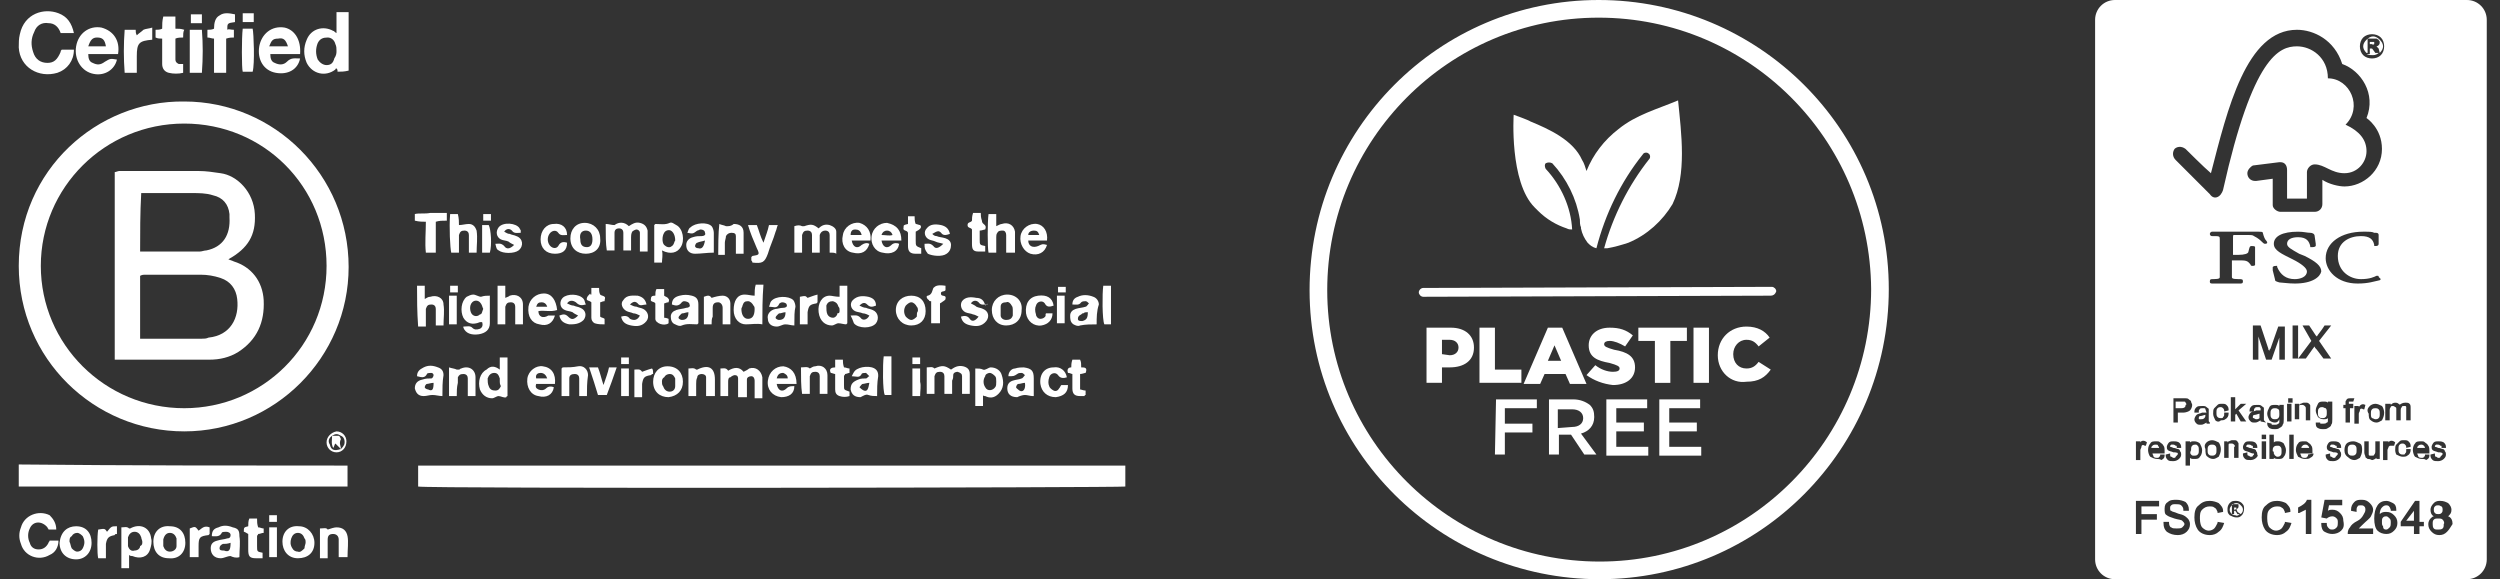 <?xml version="1.0" encoding="UTF-8"?> <svg xmlns="http://www.w3.org/2000/svg" xmlns:xlink="http://www.w3.org/1999/xlink" version="1.1" id="Layer_1" x="0px" y="0px" viewBox="0 0 226.6 52.5" overflow="visible" xml:space="preserve"><rect x="0" y="0" width="226.6" height="52.5" fill="#333333" stroke="none"/> <g> <g> <path fill="#FFFFFF" d="M210.5,36.9c-0.1,0-0.2,0-0.3,0.1c-0.1,0.1-0.1,0.2-0.1,0.4c0,0.2,0,0.3,0.1,0.4c0.1,0.1,0.2,0.1,0.3,0.1 c0.1,0,0.2,0,0.3-0.1c0.1-0.1,0.1-0.2,0.1-0.4c0-0.2,0-0.3-0.1-0.4C210.7,37,210.6,36.9,210.5,36.9z"></path> <path fill="#FFFFFF" d="M203,46.6h-0.2l0,0c-0.1-0.2-0.2-0.3-0.2-0.3c0,0-0.1,0-0.1,0h0v0.3h-0.2c0.1,0.1,0.2,0.1,0.3,0.1 C202.8,46.8,202.9,46.7,203,46.6z"></path> <path fill="#FFFFFF" d="M198.6,41.2c0.1,0.1,0.1,0.1,0.3,0.1c0.1,0,0.2,0,0.3-0.1c0.1-0.1,0.1-0.2,0.1-0.4c0-0.2,0-0.3-0.1-0.4 c-0.1-0.1-0.1-0.1-0.2-0.1c-0.1,0-0.2,0-0.3,0.1c-0.1,0.1-0.1,0.2-0.1,0.4C198.5,41,198.5,41.1,198.6,41.2z"></path> <path fill="#FFFFFF" d="M202.7,46.1C202.8,46.1,202.8,46,202.7,46.1c0-0.1,0-0.1,0-0.1c0,0,0,0-0.1,0h-0.1v0.2h0.1 C202.7,46.1,202.7,46.1,202.7,46.1z"></path> <path fill="#FFFFFF" d="M209.3,40.6c0-0.1-0.1-0.2-0.1-0.2c-0.1-0.1-0.2-0.1-0.2-0.1c-0.1,0-0.2,0-0.3,0.1 c-0.1,0.1-0.1,0.1-0.1,0.2H209.3z"></path> <path fill="#FFFFFF" d="M204.8,37.5c-0.1,0-0.3,0.1-0.4,0.1c-0.2,0-0.2,0.1-0.2,0.2c0,0.1,0,0.1,0.1,0.1c0,0,0.1,0.1,0.2,0.1 c0.1,0,0.2,0,0.3-0.1C204.8,37.8,204.8,37.7,204.8,37.5L204.8,37.5z"></path> <path fill="#FFFFFF" d="M203.1,46.6c0.1-0.1,0.2-0.2,0.2-0.4c0-0.2-0.1-0.3-0.2-0.4c-0.1-0.1-0.2-0.2-0.4-0.2 c-0.2,0-0.3,0.1-0.4,0.2c-0.1,0.1-0.2,0.2-0.2,0.4c0,0.2,0.1,0.3,0.2,0.4c0,0,0,0,0,0v-0.9h0.3c0.1,0,0.2,0,0.2,0 c0.1,0,0.1,0,0.1,0.1c0,0,0,0.1,0,0.1c0,0.1,0,0.1-0.1,0.2c0,0-0.1,0.1-0.1,0.1c0,0,0.1,0.1,0.1,0.2L203.1,46.6 C203,46.6,203,46.6,203.1,46.6z"></path> <path fill="#FFFFFF" d="M198.1,36.5c0-0.1-0.1-0.1-0.1-0.1c-0.1,0-0.1,0-0.3,0h-0.5v0.6h0.5c0.4,0,0.4-0.2,0.4-0.3 C198.2,36.7,198.2,36.6,198.1,36.5z"></path> <path fill="#FFFFFF" d="M199.5,38c0.1,0,0.2,0,0.3-0.1c0.1-0.1,0.1-0.2,0.1-0.3v0c-0.1,0-0.3,0.1-0.4,0.1c-0.2,0-0.2,0.1-0.2,0.2 c0,0.1,0,0.1,0.1,0.1C199.3,38,199.4,38,199.5,38z"></path> <path fill="#FFFFFF" d="M200.8,40.4c-0.1-0.1-0.2-0.1-0.3-0.1c-0.1,0-0.2,0-0.3,0.1c-0.1,0.1-0.1,0.2-0.1,0.4c0,0.2,0,0.3,0.1,0.4 c0.1,0.1,0.2,0.1,0.3,0.1c0.1,0,0.2,0,0.3-0.1c0.1-0.1,0.1-0.2,0.1-0.4C200.9,40.6,200.9,40.5,200.8,40.4z"></path> <path fill="#FFFFFF" d="M206.5,37.1c-0.1-0.1-0.2-0.1-0.3-0.1c-0.1,0-0.2,0-0.3,0.1c-0.1,0.1-0.1,0.2-0.1,0.4c0,0.2,0,0.3,0.1,0.4 c0.1,0.1,0.2,0.1,0.3,0.1c0.1,0,0.2,0,0.3-0.1c0.1-0.1,0.1-0.2,0.1-0.4C206.6,37.3,206.6,37.1,206.5,37.1z"></path> <path fill="#FFFFFF" d="M206.1,41.1c0,0.1,0.1,0.1,0.1,0.2c0.1,0,0.1,0.1,0.2,0.1h0c0.1,0,0.2,0,0.3-0.1c0.1-0.1,0.1-0.2,0.1-0.4 c0-0.2,0-0.3-0.1-0.4c-0.1-0.1-0.1-0.1-0.3-0.1c-0.1,0-0.2,0-0.3,0.1c-0.1,0.1-0.1,0.2-0.1,0.4C206.1,40.9,206.1,41,206.1,41.1z"></path> <path fill="#FFFFFF" d="M215.1,5c0.2,0,0.4-0.1,0.5-0.2h-0.3l0,0c-0.2-0.3-0.3-0.4-0.3-0.4c0,0-0.1,0-0.1,0h-0.1v0.5h-0.3 C214.7,5,214.9,5,215.1,5z"></path> <path fill="#FFFFFF" d="M215.7,4.8c0.2-0.2,0.3-0.4,0.3-0.6c0-0.2-0.1-0.4-0.3-0.6c-0.2-0.2-0.4-0.3-0.6-0.3 c-0.2,0-0.4,0.1-0.6,0.3c-0.2,0.2-0.3,0.4-0.3,0.6c0,0.2,0.1,0.4,0.3,0.6c0,0,0,0,0.1,0V3.5h0.5c0.1,0,0.2,0,0.3,0 c0.1,0,0.1,0.1,0.2,0.1c0,0.1,0.1,0.1,0.1,0.2c0,0.1,0,0.2-0.1,0.3c0,0-0.1,0.1-0.2,0.1c0.1,0.1,0.1,0.1,0.2,0.2L215.7,4.8 C215.7,4.8,215.7,4.8,215.7,4.8z"></path> <path fill="#FFFFFF" d="M215.3,38c0.1,0,0.2,0,0.3-0.1c0.1-0.1,0.1-0.2,0.1-0.4c0-0.2,0-0.3-0.1-0.4c-0.1-0.1-0.2-0.1-0.3-0.1 c-0.1,0-0.2,0-0.3,0.1c-0.1,0.1-0.1,0.2-0.1,0.4c0,0.2,0,0.3,0.1,0.4C215.1,37.9,215.2,38,215.3,38z"></path> <path fill="#FFFFFF" d="M215.2,4C215.2,4,215.2,4,215.2,4c0-0.1,0-0.2,0-0.2c0,0-0.1,0-0.2,0h-0.2v0.2h0.2 C215.1,4.1,215.2,4,215.2,4z"></path> <path fill="#FFFFFF" d="M195.4,40.3c-0.1,0-0.2,0-0.3,0.1c-0.1,0.1-0.1,0.1-0.1,0.2h0.7c0-0.1-0.1-0.2-0.1-0.2 C195.6,40.3,195.5,40.3,195.4,40.3z"></path> <path fill="#FFFFFF" d="M221,45.8c-0.1,0-0.2,0-0.3,0.1c-0.1,0.1-0.1,0.2-0.1,0.3c0,0.1,0,0.2,0.1,0.3c0.1,0.1,0.2,0.1,0.3,0.1 c0.1,0,0.2,0,0.3-0.1c0.1-0.1,0.1-0.2,0.1-0.3c0-0.1,0-0.2-0.1-0.3C221.2,45.9,221.2,45.8,221,45.8z"></path> <path fill="#FFFFFF" d="M221.4,47.1c-0.1-0.1-0.2-0.1-0.4-0.1c-0.2,0-0.3,0-0.4,0.1c-0.1,0.1-0.1,0.2-0.1,0.4c0,0.1,0,0.3,0.1,0.4 c0.1,0.1,0.2,0.1,0.4,0.1c0.1,0,0.3,0,0.4-0.1c0.1-0.1,0.1-0.2,0.1-0.4C221.6,47.4,221.5,47.2,221.4,47.1z"></path> <path fill="#FFFFFF" d="M216.3,48c0.1,0,0.2-0.1,0.3-0.2c0.1-0.1,0.1-0.3,0.1-0.4c0-0.2,0-0.3-0.1-0.4c-0.1-0.1-0.2-0.2-0.3-0.2 c-0.1,0-0.2,0-0.3,0.1c-0.1,0.1-0.1,0.2-0.1,0.4c0,0.2,0,0.3,0.1,0.4C216,48,216.2,48,216.3,48z"></path> <path fill="#FFFFFF" d="M213.5,40.4c-0.1-0.1-0.2-0.1-0.3-0.1c-0.1,0-0.2,0-0.3,0.1c-0.1,0.1-0.1,0.2-0.1,0.4c0,0.2,0,0.3,0.1,0.4 c0.1,0.1,0.2,0.1,0.3,0.1c0.1,0,0.2,0,0.3-0.1c0.1-0.1,0.1-0.2,0.1-0.4C213.6,40.6,213.6,40.5,213.5,40.4z"></path> <polygon fill="#FFFFFF" points="218.1,47.2 218.8,47.2 218.8,46.3 "></polygon> <path fill="#FFFFFF" d="M219.8,40.6c0-0.1-0.1-0.2-0.1-0.2c-0.1-0.1-0.2-0.1-0.2-0.1c-0.1,0-0.2,0-0.3,0.1 c-0.1,0.1-0.1,0.1-0.1,0.2H219.8z"></path> <path fill="#FFFFFF" d="M223.6,0h-31.9c-1,0-1.8,0.8-1.8,1.8v48.9c0,1,0.8,1.8,1.8,1.8h31.9c1,0,1.8-0.8,1.8-1.8V1.8 C225.4,0.8,224.6,0,223.6,0z M221.4,41.1C221.4,41,221.4,41,221.4,41.1c-0.1-0.1-0.2-0.1-0.4-0.1c-0.2-0.1-0.4-0.1-0.5-0.2 c-0.1-0.1-0.1-0.2-0.1-0.3c0-0.1,0.1-0.3,0.2-0.4c0.1-0.1,0.3-0.1,0.4-0.1c0.2,0,0.3,0,0.5,0.1c0.1,0.1,0.2,0.2,0.2,0.4l0,0.1 l-0.4,0l0-0.1c0-0.1,0-0.1-0.1-0.1c0,0-0.1-0.1-0.2-0.1c-0.1,0-0.2,0-0.2,0c0,0-0.1,0.1-0.1,0.1c0,0,0,0.1,0,0.1 c0,0,0.1,0,0.3,0.1c0.2,0,0.3,0.1,0.4,0.1c0.1,0,0.2,0.1,0.2,0.2c0.1,0.1,0.1,0.2,0.1,0.3c0,0.2-0.1,0.3-0.2,0.4 c-0.1,0.1-0.3,0.2-0.5,0.2c-0.2,0-0.4,0-0.5-0.1c-0.1-0.1-0.2-0.2-0.2-0.4l0-0.1l0.4-0.1l0,0.1c0,0.1,0,0.2,0.1,0.2 c0.1,0,0.1,0.1,0.2,0.1c0.1,0,0.2,0,0.2-0.1C221.4,41.2,221.4,41.2,221.4,41.1C221.4,41.1,221.4,41.1,221.4,41.1z M216.4,36.6h0.3 v0.1c0.1-0.1,0.2-0.2,0.4-0.2c0.1,0,0.2,0,0.3,0.1c0.1,0,0.1,0.1,0.1,0.1c0.1-0.1,0.3-0.2,0.5-0.2c0.2,0,0.3,0,0.4,0.1 c0.1,0.1,0.1,0.2,0.1,0.4v1.1h-0.4v-1c0-0.1,0-0.1,0-0.2c0,0,0-0.1-0.1-0.1c0,0-0.1,0-0.1,0c-0.1,0-0.2,0-0.2,0.1 c-0.1,0.1-0.1,0.2-0.1,0.3v0.9h-0.4v-1c0-0.1,0-0.2-0.1-0.2c0,0-0.1-0.1-0.2-0.1c-0.1,0-0.2,0-0.2,0.1c-0.1,0.1-0.1,0.2-0.1,0.4 v0.8h-0.4V36.6z M214.4,36.7L214.4,36.7l-0.1,0.4l-0.1,0c-0.1-0.1-0.3-0.1-0.3,0.1c0,0.1-0.1,0.2-0.1,0.3v0.9h-0.4v-1.6h0.4v0.1 C214,36.6,214.2,36.6,214.4,36.7z M213.7,25.7c-1.9,0-2.9-1.2-2.9-2.3c0-1.4,1.4-2.4,3.4-2.4c0.6,0,0.8,0,1,0.1l0.1,0 c0.1,0,0.3,0,0.3,0.2v0.8c0,0.2-0.2,0.2-0.3,0.2h-0.1l0-0.1c-0.1-0.5-0.4-0.8-1.2-0.8c-1,0-2.1,0.5-2.1,1.8c0,1.4,1.1,2.1,2.1,2.1 c0.8,0,1.2-0.2,1.4-0.3l0.1,0c0.1,0,0.1,0,0.1,0.1l0,0l0,0c0,0,0,0,0,0l0.2,0.2l-0.1,0.1C215.2,25.5,214.7,25.7,213.7,25.7z M213.3,36.6V37H213v1.3h-0.4V37h-0.2v-0.3h0.2v-0.1c0-0.1,0-0.2,0-0.2c0-0.1,0.1-0.1,0.1-0.2c0.1-0.1,0.2-0.1,0.3-0.1 c0.1,0,0.2,0,0.3,0l0.1,0l-0.1,0.3l-0.1,0c-0.1,0-0.2,0-0.3,0c0,0,0,0,0,0.1v0.1H213.3z M211.9,41.1C211.8,41,211.8,41,211.9,41.1 c-0.1-0.1-0.2-0.1-0.4-0.1c-0.2-0.1-0.4-0.1-0.5-0.2c-0.1-0.1-0.1-0.2-0.1-0.3c0-0.1,0.1-0.3,0.2-0.4c0.1-0.1,0.3-0.1,0.4-0.1 c0.2,0,0.3,0,0.5,0.1c0.1,0.1,0.2,0.2,0.2,0.4l0,0.1l-0.4,0l0-0.1c0-0.1,0-0.1-0.1-0.1c0,0-0.1-0.1-0.2-0.1c-0.1,0-0.2,0-0.2,0 c0,0-0.1,0.1-0.1,0.1c0,0,0,0.1,0,0.1c0,0,0.1,0,0.3,0.1c0.2,0,0.3,0.1,0.4,0.1c0.1,0,0.2,0.1,0.2,0.2c0.1,0.1,0.1,0.2,0.1,0.3 c0,0.2-0.1,0.3-0.2,0.4c-0.1,0.1-0.3,0.2-0.5,0.2c-0.2,0-0.4,0-0.5-0.1c-0.1-0.1-0.2-0.2-0.2-0.4l0-0.1l0.4-0.1l0,0.1 c0,0.1,0,0.2,0.1,0.2c0.1,0,0.1,0.1,0.2,0.1c0.1,0,0.2,0,0.2-0.1C211.9,41.2,211.9,41.2,211.9,41.1 C211.9,41.1,211.9,41.1,211.9,41.1z M208,25.7c-0.6,0-1.2-0.1-1.4-0.1c-0.3-0.1-0.4-0.1-0.4-0.3c0,0-0.2-0.8-0.2-0.8 c0-0.1,0-0.2,0-0.3c0.1-0.1,0.2-0.1,0.3-0.1h0.1l0,0.1c0.3,0.7,0.8,1.1,1.6,1.1c0.5,0,1.1-0.2,1.1-0.7c0-0.3-0.5-0.7-1.3-1.1 c-1-0.5-1.7-0.8-1.7-1.4c0-0.7,0.8-1.1,2.2-1.1c0.5,0,0.8,0.1,1.1,0.1c0.2,0,0.4,0.1,0.4,0.3l0.1,0.7c0,0.1,0,0.1,0,0.2 c-0.1,0.1-0.2,0.1-0.4,0.1h-0.1l0-0.1c-0.1-0.4-0.3-0.8-1.1-0.8c-0.6,0-1,0.2-1,0.6c0,0.3,0.4,0.5,1.1,0.9l0.5,0.2 c1,0.5,1.5,0.9,1.5,1.4C210.3,25.1,209.6,25.7,208,25.7z M208.3,29.5v3h-0.5v-3H208.3z M207.4,36.5v-0.4h0.4v0.4H207.4z M207.7,36.6v1.6h-0.4v-1.6H207.7z M206.2,38.3c-0.2,0-0.4-0.1-0.5-0.2c-0.1-0.2-0.2-0.4-0.2-0.6c0-0.2,0.1-0.4,0.2-0.6 c0.1-0.2,0.3-0.2,0.5-0.2c0.2,0,0.3,0,0.4,0.1v-0.1h0.4V38c0,0.2,0,0.4-0.1,0.5c0,0.1-0.1,0.2-0.3,0.3c-0.1,0.1-0.3,0.1-0.4,0.1 c-0.2,0-0.3,0-0.5-0.1c-0.1-0.1-0.2-0.2-0.2-0.4v-0.1l0.4,0.1l0,0c0,0.1,0,0.1,0.1,0.1c0,0,0.1,0,0.2,0c0.1,0,0.2,0,0.3-0.1 c0.1,0,0.1-0.1,0.1-0.2c0,0,0-0.1,0-0.2C206.5,38.2,206.4,38.3,206.2,38.3z M202.5,40.3c0,0-0.1-0.1-0.2-0.1c-0.1,0-0.1,0-0.2,0 c-0.1,0-0.1,0.1-0.1,0.1c0,0.1,0,0.1,0,0.3v0.9h-0.4V40h0.3v0.1c0,0,0.1-0.1,0.1-0.1c0.1,0,0.2-0.1,0.3-0.1c0.1,0,0.2,0,0.3,0 c0.1,0,0.2,0.1,0.2,0.1c0,0.1,0.1,0.1,0.1,0.2c0,0.1,0,0.2,0,0.3v1h-0.4v-1C202.6,40.5,202.6,40.4,202.5,40.3z M199.9,37.1 C199.9,37.1,199.9,37,199.9,37.1c0-0.1-0.1-0.1-0.1-0.1c0,0-0.1,0-0.2,0c-0.1,0-0.2,0-0.2,0.1c-0.1,0-0.1,0.1-0.1,0.2l0,0.1 l-0.4,0l0-0.1c0-0.2,0.1-0.3,0.2-0.4c0.1-0.1,0.3-0.1,0.5-0.1c0.2,0,0.3,0,0.4,0.1c0.1,0.1,0.2,0.1,0.2,0.2c0,0.1,0,0.2,0,0.3v0.3 c0,0.3,0,0.4,0,0.4c0,0.1,0,0.1,0.1,0.2l0,0.1H200l0,0c0,0,0-0.1,0-0.1c-0.2,0.1-0.3,0.2-0.5,0.2c-0.2,0-0.3,0-0.4-0.1 c-0.1-0.1-0.2-0.2-0.2-0.4c0-0.1,0.1-0.3,0.2-0.4c0.1-0.1,0.3-0.1,0.5-0.2l0.2,0c0.1,0,0.1,0,0.2,0 C199.9,37.1,199.9,37.1,199.9,37.1z M200,40.1c0.1-0.1,0.3-0.2,0.5-0.2h0c0.2,0,0.4,0.1,0.6,0.2c0.1,0.1,0.2,0.4,0.2,0.6 c0,0.3-0.1,0.5-0.2,0.7c-0.2,0.1-0.3,0.2-0.5,0.2c-0.2,0-0.4-0.1-0.5-0.2c-0.2-0.1-0.2-0.4-0.2-0.7 C199.8,40.5,199.8,40.3,200,40.1z M200.8,38.1c-0.1-0.2-0.2-0.4-0.2-0.6c0-0.2,0-0.4,0.1-0.5c0.1-0.1,0.2-0.2,0.3-0.3 c0.1-0.1,0.2-0.1,0.4-0.1c0.2,0,0.3,0,0.4,0.1c0.1,0.1,0.2,0.2,0.2,0.4l0,0.1l-0.4,0.1l0-0.1c0-0.1-0.1-0.2-0.1-0.2 c0,0-0.1-0.1-0.2-0.1c-0.1,0-0.2,0-0.3,0.1c-0.1,0.1-0.1,0.2-0.1,0.4c0,0.2,0,0.3,0.1,0.4c0.1,0.1,0.2,0.1,0.3,0.1 c0.1,0,0.2,0,0.2-0.1c0.1-0.1,0.1-0.1,0.1-0.3l0-0.1l0.4,0l0,0.1c0,0.2-0.1,0.4-0.3,0.5c-0.1,0.1-0.3,0.1-0.4,0.1 C201.1,38.3,200.9,38.2,200.8,38.1z M202.7,37.5l-0.1,0.1v0.6h-0.4v-2.2h0.4v1.1l0.5-0.5h0.5l-0.7,0.6l0.7,1h-0.5L202.7,37.5z M202.8,23.6c0,0-0.4,0-0.5,0c0,0.1,0,0.5,0,0.5c0,0.3,0,0.7,0,1c0,0.1,0,0.2,0.6,0.2c0.3,0,0.4,0,0.4,0.2c0,0.2-0.1,0.2-0.3,0.2 l0,0c-0.1,0-0.3,0-1.3,0c-1,0-1.2,0-1.2,0l0,0c-0.2,0-0.2-0.1-0.2-0.2c0-0.2,0.1-0.2,0.3-0.2c0.6,0,0.6-0.1,0.6-0.2 c0-0.3,0-0.7,0-1v-1.5l0-0.7l0-0.2c0-0.3,0-0.3-0.7-0.3c-0.2,0-0.2-0.2-0.2-0.2c0-0.1,0.1-0.2,0.2-0.2l0.2,0l1.2,0l1.7,0l1.1,0 c0.2,0,0.4,0,0.4,0.1c0.1,0.4,0.2,0.6,0.3,0.7c0.1,0.1,0.1,0.2,0.1,0.2c0,0.1-0.2,0.1-0.2,0.1c-0.1,0-0.2-0.1-0.3-0.2 c-0.1-0.1-0.3-0.3-0.7-0.5c-0.1-0.1-0.3-0.1-0.5-0.1c-0.2,0-1,0-1.3,0c-0.1,0-0.1,0-0.1,0.4c0,0,0,1.2,0,1.4c0.1,0,0.5,0,0.5,0 c0.5,0,0.9-0.1,0.9-0.3c0.1-0.4,0.1-0.5,0.3-0.5c0.1,0,0.3,0,0.3,0.1v0.9c0,0.2,0,0.4,0,0.5l0,0.2c0,0,0,0.1-0.2,0.1 c-0.1,0-0.2,0-0.2-0.1C203.7,23.6,203.6,23.6,202.8,23.6z M204.2,29.5h0.7l0.7,2.1c0,0.1,0,0.1,0.1,0.2c0-0.1,0-0.1,0.1-0.2l0.7-2 h0.6v3h-0.5v-2l-0.7,2h-0.5l-0.7-2.1v2.1h-0.5V29.5z M205.7,39.4h0.4v0.7c0.1-0.1,0.2-0.1,0.4-0.1c0.2,0,0.4,0.1,0.5,0.2 c0.1,0.2,0.2,0.4,0.2,0.6c0,0.3-0.1,0.5-0.2,0.6c-0.1,0.2-0.3,0.2-0.5,0.2c-0.1,0-0.3,0-0.4-0.1v0.1h-0.4V39.4z M208.7,29.5h0.6 l0.6,0.9c0,0,0.1,0.1,0.1,0.1c0.1-0.2,0.4-0.5,0.7-1l0,0h0.6l-1.1,1.4l1.1,1.6h-0.7l-0.6-0.8c-0.1-0.1-0.2-0.2-0.2-0.3 c-0.1,0.1-0.3,0.4-0.8,1.1l0,0h-0.7l1.2-1.6L208.7,29.5z M214.8,36.8c0.1-0.1,0.3-0.2,0.5-0.2h0c0.2,0,0.4,0.1,0.6,0.2 c0.1,0.1,0.2,0.4,0.2,0.6c0,0.3-0.1,0.5-0.2,0.7c-0.2,0.1-0.3,0.2-0.5,0.2c-0.2,0-0.4-0.1-0.5-0.2c-0.2-0.1-0.2-0.4-0.2-0.6 C214.5,37.2,214.6,37,214.8,36.8z M216.1,40h0.4v0.1c0.1-0.2,0.4-0.2,0.6,0l0,0l-0.1,0.3l-0.1,0c-0.1,0-0.1,0-0.2,0 c-0.1,0-0.1,0-0.2,0.1c0,0.1-0.1,0.2-0.1,0.3v0.9h-0.4V40z M214.2,3.4c0.2-0.2,0.5-0.3,0.8-0.3h0c0.3,0,0.6,0.1,0.8,0.3 c0.2,0.2,0.3,0.5,0.3,0.8c0,0.3-0.1,0.6-0.3,0.8c-0.2,0.2-0.5,0.3-0.8,0.3c-0.3,0-0.6-0.1-0.8-0.3c-0.2-0.2-0.3-0.5-0.3-0.8 C213.9,3.9,214,3.6,214.2,3.4z M197.1,13.5c0.2-0.2,0.6-0.3,1,0c0,0,1.7,1.7,2.3,2.2c1.5-5.8,3.2-13,7.8-13c1.5,0,3.4,0.9,4.1,3.1 c1.7,0.6,3.1,2.7,2.2,4.9c0,0,1.4,0.9,1.4,2.8c0,2-1.7,3.4-3.4,3.4c-0.5,0-1.4-0.2-2-0.6v2.2c0,0.4-0.3,0.7-0.7,0.7h-3.1 c-0.3,0-0.7-0.3-0.7-0.6c0,0,0-2.4,0-2.4s-1.5,0.2-1.5,0.2c0,0-0.1,0-0.1,0c-0.4,0-0.7-0.3-0.7-0.7c0-0.3,0.3-0.6,0.5-0.7l2.4-0.3 c0,0,0.1,0,0.1,0c0.4,0,0.6,0.3,0.6,0.7V18h1.8v-2.4c0-0.3,0.3-0.7,0.7-0.7c0.9,0,1.5,0.8,2.7,0.8c1.2,0,2-1,2-2 c0-1-0.6-1.8-1.9-2.4c1.6-1.6,0.4-4.2-1.6-4.2c0-1.9-1.5-2.9-2.8-2.9c-1.6,0-4,0.9-6.7,13c0,0-0.1,0.4-0.4,0.6 c-0.3,0.2-0.6,0.1-0.8-0.2c-0.8-0.8-3.1-3.1-3.1-3.1C196.9,14.2,196.9,13.8,197.1,13.5z M196.9,36.1h0.9c0.1,0,0.2,0,0.3,0 c0.1,0,0.2,0,0.3,0.1c0.1,0.1,0.2,0.1,0.2,0.2c0,0.1,0.1,0.2,0.1,0.3c0,0.2-0.1,0.4-0.2,0.5c-0.1,0.1-0.4,0.2-0.6,0.2h-0.5v0.9 h-0.4V36.1z M197.4,41.1C197.4,41,197.3,41,197.4,41.1c-0.1-0.1-0.2-0.1-0.4-0.1c-0.2-0.1-0.4-0.1-0.5-0.2 c-0.1-0.1-0.1-0.2-0.1-0.3c0-0.1,0.1-0.3,0.2-0.4c0.1-0.1,0.3-0.1,0.4-0.1c0.2,0,0.3,0,0.5,0.1c0.1,0.1,0.2,0.2,0.2,0.4l0,0.1 l-0.4,0l0-0.1c0-0.1,0-0.1-0.1-0.1c0,0-0.1-0.1-0.2-0.1c-0.1,0-0.2,0-0.2,0c0,0-0.1,0.1-0.1,0.1c0,0,0,0.1,0,0.1 c0,0,0.1,0,0.3,0.1c0.2,0,0.3,0.1,0.4,0.1c0.1,0,0.2,0.1,0.2,0.2c0.1,0.1,0.1,0.2,0.1,0.3c0,0.2-0.1,0.3-0.2,0.4 c-0.1,0.1-0.3,0.2-0.5,0.2c-0.2,0-0.4,0-0.5-0.1c-0.1-0.1-0.2-0.2-0.2-0.4l0-0.1l0.4-0.1l0,0.1c0,0.1,0,0.2,0.1,0.2 c0.1,0,0.1,0.1,0.2,0.1c0.1,0,0.2,0,0.2-0.1C197.4,41.2,197.4,41.2,197.4,41.1C197.4,41.1,197.4,41.1,197.4,41.1z M193.6,40h0.4 v0.1c0.1-0.2,0.4-0.2,0.6,0l0,0l-0.1,0.3l-0.1,0c-0.1-0.1-0.3-0.1-0.3,0.1c0,0.1-0.1,0.2-0.1,0.3v0.9h-0.4V40z M195.7,45.9h-1.6 v0.7h1.4v0.5h-1.4v1.3h-0.5v-3h2.1V45.9z M195.5,41.6c-0.2,0-0.4-0.1-0.6-0.2c-0.1-0.1-0.2-0.4-0.2-0.6c0-0.3,0.1-0.5,0.2-0.6 c0.1-0.2,0.3-0.2,0.6-0.2c0.1,0,0.2,0,0.3,0.1c0.1,0.1,0.2,0.1,0.3,0.3c0.1,0.1,0.1,0.3,0.1,0.6l0,0.1h-1.1c0,0.1,0.1,0.2,0.1,0.3 c0.1,0.1,0.2,0.1,0.3,0.1c0.1,0,0.2,0,0.2-0.1c0.1,0,0.1-0.1,0.1-0.2l0,0l0.4,0l0,0.1c0,0.2-0.1,0.3-0.3,0.4 C195.8,41.6,195.6,41.6,195.5,41.6z M198.2,48.2c-0.2,0.2-0.5,0.3-0.8,0.3c-0.4,0-0.7-0.1-1-0.3c-0.2-0.2-0.3-0.4-0.3-0.8l0-0.1 l0.5,0l0,0.1c0,0.2,0.1,0.4,0.2,0.4c0.1,0.1,0.3,0.1,0.5,0.1c0.2,0,0.4,0,0.5-0.1c0.1-0.1,0.2-0.2,0.2-0.3c0-0.1-0.1-0.2-0.2-0.3 c-0.1-0.1-0.4-0.1-0.7-0.2c-0.3-0.1-0.6-0.2-0.7-0.3c-0.2-0.1-0.2-0.3-0.2-0.6c0-0.3,0.1-0.5,0.3-0.6c0.2-0.2,0.5-0.2,0.8-0.2 c0.3,0,0.6,0.1,0.8,0.2c0.2,0.2,0.3,0.4,0.3,0.7l0,0.1l-0.5,0l0-0.1c0-0.2-0.1-0.3-0.2-0.4c-0.1-0.1-0.3-0.1-0.5-0.1 c-0.2,0-0.3,0-0.4,0.1c-0.1,0.1-0.1,0.1-0.1,0.3c0,0.1,0,0.2,0.1,0.2c0.1,0.1,0.3,0.1,0.5,0.2c0.2,0.1,0.4,0.1,0.6,0.2 c0.2,0.1,0.3,0.2,0.4,0.3c0.1,0.1,0.2,0.3,0.2,0.5C198.5,47.8,198.4,48,198.2,48.2z M198.5,41.5v0.7h-0.4V40h0.4v0.1 c0.1-0.1,0.2-0.1,0.4-0.1c0.2,0,0.4,0.1,0.5,0.2c0.1,0.2,0.2,0.4,0.2,0.6c0,0.3-0.1,0.5-0.2,0.6c-0.1,0.2-0.3,0.2-0.5,0.2 C198.7,41.6,198.6,41.6,198.5,41.5z M201.6,47.4c-0.1,0.3-0.2,0.6-0.5,0.8c-0.2,0.2-0.5,0.3-0.8,0.3c-0.5,0-0.9-0.2-1.1-0.5 c-0.2-0.3-0.3-0.7-0.3-1.1c0-0.5,0.1-0.9,0.4-1.1c0.3-0.3,0.6-0.4,1-0.4c0.3,0,0.6,0.1,0.8,0.2c0.2,0.2,0.4,0.4,0.4,0.7l0,0.1 l-0.5,0.1l0-0.1c-0.1-0.2-0.1-0.3-0.3-0.4c-0.1-0.1-0.3-0.1-0.4-0.1c-0.3,0-0.5,0.1-0.7,0.3c-0.2,0.2-0.2,0.5-0.2,0.8 c0,0.4,0.1,0.7,0.2,0.8c0.2,0.2,0.4,0.3,0.6,0.3c0.2,0,0.4-0.1,0.5-0.2c0.1-0.1,0.2-0.3,0.3-0.5l0-0.1L201.6,47.4L201.6,47.4z M203.2,46.7c-0.2,0.2-0.3,0.2-0.5,0.2c-0.2,0-0.4-0.1-0.6-0.2c-0.2-0.2-0.2-0.3-0.2-0.6c0-0.2,0.1-0.4,0.2-0.5 c0.2-0.2,0.3-0.2,0.6-0.2h0c0.2,0,0.4,0.1,0.5,0.2c0.2,0.2,0.2,0.3,0.2,0.5C203.4,46.4,203.3,46.6,203.2,46.7z M204.5,41.5 c-0.1,0.1-0.3,0.2-0.5,0.2c-0.2,0-0.4,0-0.5-0.1c-0.1-0.1-0.2-0.2-0.2-0.4l0-0.1l0.4-0.1l0,0.1c0,0.1,0,0.2,0.1,0.2 c0.1,0,0.1,0.1,0.2,0.1c0.1,0,0.2,0,0.2-0.1c0,0,0.1-0.1,0.1-0.1c0,0,0-0.1,0-0.1c0,0,0,0-0.1,0c0,0-0.1,0-0.3-0.1 c-0.2-0.1-0.4-0.1-0.5-0.2c-0.1-0.1-0.1-0.2-0.1-0.3c0-0.1,0.1-0.3,0.2-0.4c0.1-0.1,0.3-0.1,0.4-0.1c0.2,0,0.3,0,0.5,0.1 c0.1,0.1,0.2,0.2,0.2,0.4l0,0.1l-0.4,0l0-0.1c0-0.1,0-0.1-0.1-0.1c0,0-0.1-0.1-0.2-0.1c-0.1,0-0.2,0-0.2,0c0,0-0.1,0.1-0.1,0.1 c0,0,0,0.1,0,0.1c0,0,0.1,0,0.3,0.1c0.2,0,0.3,0.1,0.4,0.1c0.1,0,0.2,0.1,0.2,0.2c0.1,0.1,0.1,0.2,0.1,0.3 C204.7,41.3,204.6,41.4,204.5,41.5z M204.9,38.2c0,0,0-0.1,0-0.1c-0.2,0.1-0.3,0.2-0.5,0.2c-0.2,0-0.3,0-0.4-0.1 c-0.1-0.1-0.2-0.2-0.2-0.4c0-0.1,0.1-0.3,0.2-0.4c0.1-0.1,0.3-0.1,0.5-0.2l0.2,0c0.1,0,0.1,0,0.2,0c0-0.1,0-0.1,0-0.1 c0,0,0,0,0-0.1c0,0,0,0-0.1-0.1c0,0-0.1,0-0.2,0c-0.1,0-0.2,0-0.2,0.1c-0.1,0-0.1,0.1-0.1,0.2l0,0.1l-0.4,0l0-0.1 c0-0.2,0.1-0.3,0.2-0.4c0.1-0.1,0.3-0.1,0.5-0.1c0.2,0,0.3,0,0.4,0.1c0.1,0.1,0.2,0.1,0.2,0.2c0,0.1,0,0.2,0,0.3v0.3 c0,0.2,0,0.4,0,0.4c0,0.1,0,0.1,0.1,0.2l0.1,0.1L204.9,38.2L204.9,38.2z M205.4,39.4v0.4H205v-0.4H205.4z M205,40h0.4v1.6H205V40z M207.7,47.4c-0.1,0.3-0.2,0.6-0.5,0.8c-0.2,0.2-0.5,0.3-0.8,0.3c-0.5,0-0.9-0.2-1.1-0.5c-0.2-0.3-0.3-0.7-0.3-1.1 c0-0.5,0.1-0.9,0.4-1.1c0.3-0.3,0.6-0.4,1-0.4c0.3,0,0.6,0.1,0.8,0.2c0.2,0.2,0.4,0.4,0.4,0.7l0,0.1l-0.5,0.1l0-0.1 c-0.1-0.2-0.1-0.3-0.3-0.4c-0.1-0.1-0.3-0.1-0.4-0.1c-0.3,0-0.5,0.1-0.7,0.3c-0.2,0.2-0.2,0.5-0.2,0.8c0,0.4,0.1,0.7,0.2,0.8 c0.2,0.2,0.4,0.3,0.6,0.3c0.2,0,0.4-0.1,0.5-0.2c0.1-0.1,0.2-0.3,0.3-0.5l0-0.1L207.7,47.4L207.7,47.4z M207.9,41.6h-0.4v-2.2h0.4 V41.6z M208.1,36.6h0.3v0.1c0,0,0.1-0.1,0.1-0.1c0.1,0,0.2-0.1,0.3-0.1c0.1,0,0.2,0,0.3,0c0.1,0,0.2,0.1,0.2,0.1 c0.1,0.1,0.1,0.1,0.1,0.2c0,0.1,0,0.2,0,0.3v1h-0.4v-1c0-0.2,0-0.2-0.1-0.3c0,0-0.1-0.1-0.2-0.1c-0.1,0-0.1,0-0.2,0 c-0.1,0-0.1,0.1-0.1,0.1c0,0.1,0,0.2,0,0.3v0.9h-0.4V36.6z M209.5,48.4H209v-2.2c-0.2,0.1-0.4,0.2-0.6,0.3l-0.1,0v-0.5l0,0 c0.4-0.2,0.7-0.4,0.8-0.7l0,0h0.4V48.4z M209.7,41.1c0,0.2-0.1,0.3-0.3,0.4c-0.1,0.1-0.3,0.1-0.5,0.1c-0.2,0-0.4-0.1-0.6-0.2 c-0.1-0.2-0.2-0.4-0.2-0.6c0-0.3,0.1-0.5,0.2-0.6c0.1-0.2,0.3-0.2,0.6-0.2c0.1,0,0.2,0,0.3,0.1c0.1,0.1,0.2,0.1,0.3,0.3 c0.1,0.1,0.1,0.3,0.1,0.6l0,0.1h-1.1c0,0.1,0.1,0.2,0.1,0.3c0.1,0.1,0.2,0.1,0.3,0.1c0.1,0,0.2,0,0.2-0.1c0.1,0,0.1-0.1,0.1-0.2 l0,0L209.7,41.1L209.7,41.1z M209.9,38.3L209.9,38.3l0.4,0l0,0c0,0.1,0,0.1,0.1,0.1c0,0,0.1,0,0.2,0c0.1,0,0.2,0,0.3-0.1 c0.1,0,0.1-0.1,0.1-0.2c0,0,0-0.1,0-0.2c-0.1,0.1-0.2,0.1-0.4,0.1c-0.2,0-0.4-0.1-0.5-0.2c-0.1-0.2-0.2-0.4-0.2-0.6 c0-0.2,0.1-0.4,0.2-0.6c0.1-0.2,0.3-0.2,0.5-0.2c0.2,0,0.3,0,0.4,0.1v-0.1h0.4V38c0,0.2,0,0.4-0.1,0.5c0,0.1-0.1,0.2-0.3,0.3 c-0.1,0.1-0.3,0.1-0.4,0.1c-0.2,0-0.3,0-0.5-0.1C209.9,38.7,209.9,38.5,209.9,38.3z M212.2,48.1c-0.2,0.2-0.5,0.3-0.8,0.3 c-0.3,0-0.5-0.1-0.7-0.2c-0.2-0.1-0.3-0.4-0.3-0.7l0-0.1l0.5,0l0,0.1c0,0.2,0.1,0.3,0.2,0.4c0.1,0.1,0.2,0.1,0.3,0.1 c0.2,0,0.3-0.1,0.4-0.2c0.1-0.1,0.1-0.3,0.1-0.4c0-0.2,0-0.3-0.1-0.4c-0.1-0.1-0.2-0.2-0.4-0.2c-0.2,0-0.4,0.1-0.5,0.2l0,0 l-0.5-0.1l0.3-1.6h1.6v0.5h-1.2l-0.1,0.5c0.1-0.1,0.3-0.1,0.4-0.1c0.3,0,0.5,0.1,0.7,0.3c0.2,0.2,0.3,0.4,0.3,0.7 C212.5,47.7,212.4,47.9,212.2,48.1z M212.5,40.8c0-0.3,0.1-0.5,0.2-0.6c0.1-0.1,0.3-0.2,0.6-0.2h0c0.2,0,0.4,0.1,0.6,0.2 s0.2,0.4,0.2,0.6c0,0.3-0.1,0.5-0.2,0.7c-0.2,0.1-0.3,0.2-0.5,0.2c-0.2,0-0.4-0.1-0.5-0.2C212.6,41.3,212.5,41.1,212.5,40.8z M214.9,48.4h-2.1v-0.1c0-0.2,0.1-0.4,0.2-0.5c0.1-0.2,0.3-0.4,0.7-0.6c0.2-0.1,0.4-0.3,0.5-0.5c0.1-0.2,0.2-0.3,0.2-0.5 c0-0.1,0-0.2-0.1-0.3c-0.1-0.1-0.2-0.1-0.3-0.1c-0.1,0-0.3,0-0.3,0.1c-0.1,0.1-0.1,0.2-0.1,0.4l0,0.1l-0.5-0.1l0-0.1 c0-0.3,0.1-0.5,0.3-0.7c0.2-0.2,0.4-0.2,0.7-0.2c0.3,0,0.5,0.1,0.7,0.3c0.2,0.2,0.3,0.4,0.3,0.6c0,0.2-0.1,0.4-0.2,0.6 c-0.1,0.2-0.4,0.4-0.8,0.8c-0.1,0.1-0.2,0.2-0.3,0.3h1.3V48.4z M214.6,41.6c-0.1-0.1-0.2-0.1-0.2-0.2c0-0.1-0.1-0.2-0.1-0.4v-1 h0.4v0.9c0,0.2,0,0.2,0,0.3c0,0,0,0.1,0.1,0.1c0,0,0.1,0,0.2,0c0.1,0,0.2,0,0.2-0.1c0.1-0.1,0.1-0.2,0.1-0.4V40h0.4v1.6h-0.3v-0.1 c-0.1,0.1-0.3,0.2-0.4,0.2C214.8,41.6,214.7,41.6,214.6,41.6z M217,48.1c-0.2,0.2-0.4,0.3-0.7,0.3c-0.3,0-0.6-0.1-0.8-0.3 c-0.2-0.2-0.3-0.6-0.3-1.1c0-0.5,0.1-0.9,0.3-1.2c0.2-0.3,0.5-0.4,0.8-0.4c0.2,0,0.4,0.1,0.6,0.2c0.2,0.1,0.3,0.3,0.3,0.6l0,0.1 l-0.5,0l0-0.1c-0.1-0.3-0.2-0.4-0.4-0.4c-0.2,0-0.3,0.1-0.4,0.2c-0.1,0.1-0.2,0.3-0.2,0.6c0.2-0.2,0.4-0.2,0.6-0.2 c0.3,0,0.5,0.1,0.7,0.3c0.2,0.2,0.3,0.4,0.3,0.7C217.3,47.7,217.2,47.9,217,48.1z M217.1,40.8c0-0.2,0-0.4,0.1-0.5 c0.1-0.1,0.2-0.2,0.3-0.3c0.1-0.1,0.2-0.1,0.4-0.1c0.2,0,0.3,0,0.4,0.1c0.1,0.1,0.2,0.2,0.2,0.4l0,0.1l-0.4,0.1l0-0.1 c0-0.1-0.1-0.2-0.1-0.2c0,0-0.1-0.1-0.2-0.1c-0.1,0-0.2,0-0.3,0.1c-0.1,0.1-0.1,0.2-0.1,0.4c0,0.2,0,0.3,0.1,0.4 c0.1,0.1,0.2,0.1,0.3,0.1c0.1,0,0.2,0,0.2-0.1c0.1-0.1,0.1-0.1,0.1-0.3l0-0.1l0.4,0l0,0.1c0,0.2-0.1,0.4-0.3,0.5 c-0.1,0.1-0.3,0.1-0.4,0.1c-0.2,0-0.4-0.1-0.6-0.2C217.2,41.2,217.1,41,217.1,40.8z M219.7,47.7h-0.4v0.7h-0.5v-0.7h-1.2v-0.4 l1.3-1.9h0.4v1.9h0.4V47.7z M219.5,41.6c-0.2,0-0.4-0.1-0.6-0.2c-0.1-0.1-0.2-0.4-0.2-0.6c0-0.3,0.1-0.5,0.2-0.6 c0.1-0.2,0.3-0.2,0.6-0.2c0.1,0,0.2,0,0.3,0.1c0.1,0.1,0.2,0.1,0.3,0.3c0.1,0.1,0.1,0.3,0.1,0.6l0,0.1h-1.1c0,0.1,0.1,0.2,0.1,0.3 c0.1,0.1,0.2,0.1,0.3,0.1c0.1,0,0.2,0,0.2-0.1c0.1,0,0.1-0.1,0.1-0.2l0,0l0.4,0l0,0.1c0,0.2-0.1,0.3-0.3,0.4 C219.8,41.6,219.7,41.6,219.5,41.6z M221.8,48.2c-0.2,0.2-0.4,0.3-0.7,0.3c-0.3,0-0.5-0.1-0.7-0.3c-0.2-0.2-0.3-0.4-0.3-0.7 c0-0.2,0.1-0.4,0.2-0.5c0.1-0.1,0.2-0.2,0.3-0.2c-0.2-0.1-0.3-0.3-0.3-0.6c0-0.2,0.1-0.4,0.3-0.6c0.2-0.2,0.4-0.2,0.6-0.2 c0.3,0,0.5,0.1,0.7,0.2c0.2,0.2,0.3,0.4,0.3,0.6c0,0.3-0.1,0.4-0.3,0.6c0.3,0.1,0.4,0.4,0.4,0.7C222.1,47.8,222,48,221.8,48.2z"></path> </g> </g> <g> <path fill="#FFFFFF" d="M16.7,39.1c-8.2,0-15-6.6-15-15c0-8.7,7.1-15,15-14.9c8.2,0,14.9,6.7,14.9,15 C31.6,32.4,24.9,39.1,16.7,39.1z M29.6,24.1c0-7.2-5.7-12.9-12.9-12.9c-7.2,0-13,5.8-13,12.9c0,7.1,5.8,12.9,13,12.9 C23.8,37,29.6,31.3,29.6,24.1z"></path> <path fill="#FFFFFF" d="M102,42.2c0,0.6,0,1.3,0,1.9c-0.4,0.1-63.3,0.2-64.1,0c0-0.6,0-1.3,0-1.9C59.2,42.2,80.6,42.2,102,42.2z"></path> <path fill="#FFFFFF" d="M31.5,42.2c0,0.7,0,1.3,0,1.9c-9.9,0-19.8,0-29.8,0c0-0.3,0-0.6,0-1c0-0.3,0-0.6,0-1 C11.7,42.2,21.6,42.2,31.5,42.2z"></path> <path fill="#FFFFFF" d="M5.5,3C5.3,2.4,4.9,2.1,4.4,2.1C3.8,2,3.3,2.3,3.1,2.9C2.8,3.5,2.8,4.1,3,4.7c0.2,0.7,0.7,1,1.3,1 c0.6,0,0.9-0.3,1.2-1c0-0.1,0-0.1,0.1-0.2c0.4,0,0.7,0,1.1,0c0,1-0.6,1.8-1.5,2.1C3.5,7.1,1.8,6.1,1.7,4.3c0-0.4,0-0.8,0.1-1.2 C2.2,1.2,4,0.7,5.3,1.2C6.1,1.5,6.5,2.1,6.7,3C6.3,3,5.9,3,5.5,3z"></path> <path fill="#FFFFFF" d="M30.6,6.5c0-0.1,0-0.2-0.1-0.3c0,0-0.1,0-0.1,0.1c-0.9,0.7-2.1,0.4-2.6-0.6c-0.3-0.7-0.3-1.4,0-2.1 c0.4-1,1.5-1.3,2.4-0.8c0.1,0,0.1,0.1,0.3,0.2c0-0.4,0-0.7,0-1c0-0.3,0-0.6,0-0.9c0.4,0,0.7,0,1.1,0c0,1.8,0,3.5,0,5.3 C31.2,6.5,30.9,6.5,30.6,6.5z M30.5,4.6c0-0.2,0-0.4-0.1-0.6c-0.1-0.4-0.4-0.6-0.7-0.6c-0.4,0-0.7,0.1-0.9,0.5 c-0.2,0.5-0.2,1,0,1.5c0.2,0.3,0.5,0.5,0.8,0.5c0.4,0,0.6-0.2,0.7-0.6C30.5,5,30.5,4.8,30.5,4.6z"></path> <path fill="#FFFFFF" d="M10.7,4.9c-0.9,0-1.8,0-2.7,0c0,0.4,0.1,0.7,0.4,0.8c0.4,0.2,0.7,0.2,1.1-0.1C10,5.3,10,5.3,10.6,5.4 c-0.2,0.9-1.1,1.5-2.1,1.3C7.4,6.5,6.7,5.4,6.9,4.2c0.2-1.2,1.2-1.9,2.3-1.7C10.3,2.8,10.9,3.7,10.7,4.9z M9.6,4.2 C9.5,3.6,9.3,3.4,8.8,3.4C8.4,3.4,8.2,3.6,8,4.2C8.6,4.2,9.1,4.2,9.6,4.2z"></path> <path fill="#FFFFFF" d="M27.2,4.9c-0.9,0-1.8,0-2.7,0c0,0.4,0.1,0.7,0.4,0.8c0.4,0.2,0.8,0.2,1.1-0.1c0.4-0.4,0.7-0.3,1.2-0.3 c-0.2,1-1.1,1.5-2.2,1.3c-1.1-0.2-1.7-1.2-1.5-2.4c0.2-1.1,1.1-1.9,2.3-1.7C26.7,2.7,27.3,3.6,27.2,4.9z M26.1,4.2 c-0.2-0.6-0.4-0.8-0.9-0.7c-0.5,0-0.6,0.2-0.8,0.7C25,4.2,25.6,4.2,26.1,4.2z"></path> <path fill="#FFFFFF" d="M21.2,2.7c0,0.2,0,0.5,0,0.7c-0.2,0-0.4,0-0.7,0.1c0,1,0,2,0,3.1c-0.4,0-0.7,0-1.1,0c0-1,0-2,0-3.1 c-0.2,0-0.4-0.1-0.6-0.1c0-0.2,0-0.4,0-0.7c0.2,0,0.4,0,0.6-0.1c0-0.5,0.1-1,0.5-1.2c0.4-0.3,0.9-0.2,1.4-0.1c0,0.3,0,0.5,0,0.7 c-0.7,0.1-0.7,0.1-0.7,0.7C20.7,2.6,20.9,2.7,21.2,2.7z"></path> <path fill="#FFFFFF" d="M16.6,3.4c-0.2,0-0.5,0-0.7,0.1c0,0.7,0,1.3,0,1.9c0,0.2,0.1,0.3,0.3,0.4c0.1,0,0.3,0,0.4,0 c0,0.3,0,0.5,0,0.8c-0.4,0.1-0.9,0.1-1.3,0c-0.4-0.1-0.6-0.4-0.6-0.8c0-0.6,0-1.1,0-1.7c0-0.2,0-0.4,0-0.6c-0.2,0-0.4,0-0.6-0.1 c0-0.2,0-0.5,0-0.7c0.2,0,0.4,0,0.6-0.1c0-0.4,0-0.7,0.1-1.1c0.4,0,0.7,0,1.1,0c0,0.4,0,0.7,0,1.1c0.3,0,0.5,0,0.8,0.1 C16.6,2.9,16.6,3.1,16.6,3.4z"></path> <path fill="#FFFFFF" d="M5.1,48c-0.2,0-0.5,0-0.7,0c0-0.1-0.1-0.1-0.1-0.2c-0.5-0.6-1.3-0.6-1.6,0.1c-0.2,0.4-0.2,0.9,0,1.3 c0.1,0.4,0.4,0.6,0.8,0.6c0.4,0,0.7-0.2,0.9-0.6c0-0.1,0.1-0.1,0.1-0.2c0.2,0,0.5,0,0.8,0c0,0.6-0.3,1.1-0.8,1.3 c-1,0.6-2.3,0.1-2.6-1c-0.2-0.5-0.2-1,0-1.5c0.3-1.1,1.6-1.6,2.6-1.1C4.8,47,5.1,47.4,5.1,48z"></path> <path fill="#FFFFFF" d="M66,35.9c-0.3,0-0.5,0-0.7,0c0-0.9,0-1.7,0-2.5c0.3,0,0.5-0.1,0.7,0.2c0.5-0.3,1-0.4,1.4,0.1 c0.2-0.1,0.4-0.2,0.5-0.3c0.6-0.2,1.1,0.2,1.2,0.8c0,0.4,0,0.9,0,1.4c0,0.1,0,0.3,0,0.5c-0.2,0-0.4,0-0.7,0c0-0.4,0-0.8,0-1.1 c0-0.2,0-0.3,0-0.5c0-0.2-0.1-0.4-0.3-0.4c-0.2,0-0.4,0.1-0.4,0.3c0,0.2,0,0.5,0,0.7c0,0.3,0,0.6,0,0.9c-0.3,0-0.5,0-0.8,0 c0-0.3,0-0.5,0-0.8c0-0.3,0-0.6,0-0.9c0-0.2-0.1-0.3-0.3-0.3c-0.1,0-0.3,0.1-0.4,0.2C66,34.2,66,34.5,66,34.6 C66,35,66,35.5,66,35.9z"></path> <path fill="#FFFFFF" d="M84,33.3c0.3,0,0.5-0.1,0.7,0.1c0.7-0.3,0.9-0.3,1.5,0.1c0.3-0.2,0.6-0.4,1.1-0.3c0.4,0.1,0.6,0.3,0.6,0.7 c0,0.4,0,0.8,0,1.2c0,0.2,0,0.4,0,0.6c-0.2,0-0.4,0-0.7,0c0-0.3,0-0.5,0-0.8c0-0.3,0-0.6,0-0.8c0-0.2-0.1-0.3-0.4-0.4 c-0.2,0-0.4,0.1-0.4,0.3c0,0.2,0,0.3-0.1,0.5c0,0.4,0,0.8,0,1.2c-0.2,0-0.4,0-0.7,0c0-0.3,0-0.6,0-0.9c0-0.2,0-0.5,0-0.7 c0-0.2-0.1-0.4-0.4-0.4c-0.3,0-0.4,0.1-0.5,0.4c0,0.2,0,0.4,0,0.6c0,0.3,0,0.7,0,1c-0.3,0-0.5,0-0.7,0C84,35,84,34.2,84,33.3z"></path> <path fill="#FFFFFF" d="M54.9,20.3c0.3,0,0.5,0.1,0.8,0.1c0.4-0.3,0.9-0.3,1.3,0.1c0.3-0.2,0.6-0.4,1-0.3c0.4,0.1,0.6,0.3,0.7,0.7 c0,0.6,0,1.3,0,1.9c-0.2,0-0.4,0-0.7,0c0-0.3,0-0.7,0-1c0-0.2,0-0.5,0-0.7c0-0.2-0.2-0.3-0.3-0.3c-0.1,0-0.3,0.1-0.4,0.2 c-0.1,0.2-0.1,0.4-0.1,0.5c0,0.4,0,0.8,0,1.2c-0.2,0-0.4,0-0.7,0c0-0.4,0-0.7,0-1.1c0-0.2,0-0.3,0-0.5c0-0.2-0.1-0.4-0.4-0.4 c-0.2,0-0.4,0.1-0.4,0.4c0,0.1,0,0.3,0,0.4c0,0.4,0,0.8,0,1.2c-0.2,0-0.4,0-0.7,0C54.9,22.1,54.9,21.3,54.9,20.3z"></path> <path fill="#FFFFFF" d="M75.2,22.9c0-0.4,0-0.8,0-1.1c0-0.2,0-0.3,0-0.5c0-0.2-0.1-0.4-0.4-0.4c-0.2,0-0.4,0.1-0.5,0.4 c0,0.1,0,0.3,0,0.4c0,0.4,0,0.7,0,1.2c-0.3,0-0.5,0-0.7,0c0-0.4,0-0.7,0-1.1c0-0.2,0-0.3,0-0.5c0-0.2-0.1-0.4-0.4-0.4 c-0.3,0-0.4,0.1-0.5,0.4c0,0.1,0,0.3,0,0.4c0,0.4,0,0.8,0,1.2c-0.3,0-0.5,0-0.7,0c0-0.1,0-0.2,0-0.3c0-0.7,0-1.4,0-2.1 c0.3-0.1,0.5-0.1,0.7,0c0,0,0.2,0,0.2,0c0.6-0.2,0.8-0.2,1.3,0.2c0.3-0.3,0.6-0.4,1-0.3c0.3,0.1,0.6,0.3,0.6,0.6c0,0.6,0,1.3,0,2 C75.7,22.9,75.5,22.9,75.2,22.9z"></path> <path fill="#FFFFFF" d="M42,29.6c0.3,0,0.6-0.1,0.8,0.1c0.2,0.2,0.4,0.2,0.7,0.1c0.2-0.1,0.3-0.3,0.2-0.6c-0.1,0-0.1,0-0.2,0 c-0.7,0.3-1.2,0.1-1.5-0.4c-0.3-0.6-0.2-1.5,0.3-1.9c0.2-0.1,0.4-0.2,0.6-0.2c0.2,0,0.5,0.2,0.7,0.2c0.3-0.1,0.5-0.1,0.8-0.1 c0,0.3,0,0.6,0,0.9c0,0.5,0,1.1,0,1.6c0,0.6-0.4,0.9-1,1c-0.7,0.1-1.2-0.1-1.4-0.6C42,29.7,42,29.7,42,29.6z M43.8,28 c-0.1-0.2-0.1-0.4-0.3-0.6c-0.2-0.2-0.5-0.2-0.7,0c-0.3,0.3-0.2,0.9,0,1.1c0.2,0.2,0.5,0.2,0.7,0C43.7,28.5,43.7,28.2,43.8,28z"></path> <path fill="#FFFFFF" d="M11.7,50.3c0,0.4,0,0.8,0,1.2c-0.3,0-0.5,0-0.7,0c0-1.2,0-2.4,0-3.7c0.3,0,0.5-0.1,0.7,0.1c0,0,0.1,0,0.1,0 c0.9-0.5,1.8-0.1,1.9,0.9c0.1,0.3,0,0.7-0.1,1c-0.2,0.7-0.9,0.9-1.6,0.6C11.9,50.4,11.8,50.4,11.7,50.3z M12.9,49.1 c0-0.1-0.1-0.3-0.1-0.4c-0.1-0.3-0.3-0.5-0.6-0.5c-0.3,0-0.5,0.2-0.6,0.5c0,0.3,0,0.5,0,0.8c0.1,0.3,0.3,0.5,0.6,0.4 c0.3,0,0.5-0.2,0.5-0.4C12.9,49.4,12.9,49.3,12.9,49.1z"></path> <path fill="#FFFFFF" d="M11.3,2.7c0.4,0,0.7,0,1,0c0,0.2,0,0.3,0.1,0.5c0.2-0.2,0.4-0.3,0.6-0.5c0.2-0.1,0.5-0.1,0.8-0.2 c0,0.4,0,0.7,0,1.1c-1.2,0.1-1.4,0.3-1.4,1.5c0,0.5,0,1,0,1.5c-0.4,0-0.7,0-1.1,0C11.2,5.3,11.2,4,11.3,2.7z"></path> <path fill="#FFFFFF" d="M45.3,33.5c0-0.4,0-0.8,0-1.1c0.3,0,0.5,0,0.7,0c0,1.2,0,2.3,0,3.5c-0.1,0-0.1,0.1-0.1,0.1 c-0.2,0.1-0.5-0.1-0.7-0.1c-0.2,0-0.4,0.2-0.6,0.2c-0.5,0-0.9-0.3-1.1-0.8c-0.2-0.7,0-1.5,0.6-1.8C44.5,33.1,44.9,33.2,45.3,33.5z M45.3,34.6c0-0.1,0-0.2,0-0.3c-0.1-0.3-0.2-0.5-0.5-0.5c-0.3,0-0.5,0.2-0.6,0.5c0,0.2,0,0.5,0.1,0.7c0.1,0.3,0.3,0.4,0.6,0.4 c0.3,0,0.4-0.2,0.5-0.4C45.3,34.8,45.3,34.7,45.3,34.6z"></path> <path fill="#FFFFFF" d="M76.1,26.9c0-0.3,0-0.6,0-1c0.3,0,0.5,0,0.7,0c0,1.2,0,2.3,0,3.4c0,0-0.1,0.1-0.1,0.1 c-0.2,0-0.5-0.1-0.7-0.1c-0.2,0-0.4,0.2-0.6,0.2c-0.6,0-1.1-0.4-1.2-1.2c-0.1-0.8,0.3-1.5,1-1.5C75.4,26.8,75.7,26.9,76.1,26.9z M76.1,28.1c0-0.1,0-0.2-0.1-0.3c-0.1-0.3-0.2-0.4-0.5-0.5c-0.3,0-0.5,0.1-0.6,0.4c0,0.3,0,0.6,0.1,0.8c0.1,0.2,0.3,0.3,0.5,0.3 c0.2,0,0.4-0.2,0.4-0.4C76.1,28.4,76.1,28.3,76.1,28.1z"></path> <path fill="#FFFFFF" d="M60,23.8c-0.2,0-0.4,0-0.7,0c0-1.1,0-2.3,0-3.4c0,0,0.1-0.1,0.1-0.1c0.4,0,0.9,0.1,1.3-0.1 c0.2-0.1,0.4,0.1,0.6,0.2c0.6,0.3,0.8,1.4,0.4,2c-0.3,0.5-0.9,0.7-1.7,0.3C60.1,23.1,60,23.5,60,23.8z M61.2,21.8 c0-0.5-0.2-0.8-0.4-0.9c-0.2-0.1-0.5,0-0.6,0.2C60,21.4,60,22,60.2,22.2c0.2,0.2,0.5,0.3,0.7,0.1C61.1,22.2,61.1,21.9,61.2,21.8z"></path> <path fill="#FFFFFF" d="M89.1,35.9c0,0.3,0,0.6,0,0.9c-0.2,0-0.4,0-0.7,0c0-1.2,0-2.3,0-3.4c0.3,0,0.5,0,0.7,0.1 c0.2,0.1,0.5-0.2,0.7-0.2c0.5,0,0.9,0.3,1,0.7c0.2,0.6,0.2,1.2-0.3,1.7c-0.4,0.4-0.8,0.4-1.2,0.2c-0.1,0-0.1,0-0.2-0.1 C89.2,35.8,89.2,35.8,89.1,35.9z M90.3,34.6c0-0.2,0-0.4-0.1-0.5c-0.1-0.1-0.3-0.3-0.5-0.3c-0.1,0-0.4,0.1-0.4,0.3 c-0.2,0.3-0.2,0.7,0,1c0.2,0.4,0.7,0.3,0.9,0C90.3,35,90.3,34.8,90.3,34.6z"></path> <path fill="#FFFFFF" d="M69.1,29.4c-0.5-0.1-1,0-1.5,0c-0.6,0-1.1-0.5-1.1-1.3c0-0.8,0.3-1.4,1-1.4c0.3,0,0.6,0.1,0.9,0.1 c0-0.3,0-0.7,0.1-1c0.2,0,0.4,0,0.7,0C69.1,27.1,69.1,28.2,69.1,29.4z M68.4,28c0-0.1,0-0.2-0.1-0.3c-0.1-0.2-0.3-0.4-0.5-0.4 c-0.3,0-0.4,0.1-0.5,0.4c0,0.1-0.1,0.2-0.1,0.3c0,0.5,0.2,0.9,0.6,0.9C68.2,28.9,68.4,28.6,68.4,28z"></path> <path fill="#FFFFFF" d="M92,22.9c-0.3,0-0.5,0-0.8,0c0-0.6,0-1.1,0-1.6c0-0.2-0.1-0.4-0.3-0.4c-0.2,0-0.4,0-0.5,0.2 c-0.1,0.1-0.1,0.3-0.1,0.4c0,0.3,0,0.5,0,0.8c0,0.2,0,0.4,0,0.6c-0.3,0-0.5,0-0.7,0c-0.1-0.4-0.1-2.8,0-3.5c0.2,0,0.4,0,0.7,0 c0,0.4,0,0.7,0,1.1c0.2-0.1,0.4-0.2,0.5-0.2c0.6-0.2,1.1,0.1,1.2,0.7C92,21.7,92,22.3,92,22.9z"></path> <path fill="#FFFFFF" d="M41.6,20.4c0.3,0,0.6-0.1,0.9-0.1c0.4,0,0.6,0.3,0.7,0.6c0.1,0.7,0,1.3,0,2c-0.3,0-0.5,0-0.7,0 c0-0.4,0-0.8,0-1.1c0-0.2,0-0.3,0-0.5c0-0.2-0.1-0.4-0.4-0.4c-0.3,0-0.4,0.1-0.5,0.4c0,0.3,0,0.6,0,0.8c0,0.3,0,0.5,0,0.8 c-0.3,0-0.5,0-0.7,0c-0.1-0.4-0.2-2.3-0.1-3.5c0.2,0,0.4,0,0.7,0C41.6,19.8,41.6,20.1,41.6,20.4z"></path> <path fill="#FFFFFF" d="M21.7,50.5c-0.3,0.1-0.6,0-0.8-0.1c-0.3,0-0.6,0.2-0.9,0.2c-0.6,0-0.9-0.4-0.9-0.9c0-0.4,0.2-0.6,0.6-0.7 c0.3-0.1,0.6-0.1,0.9-0.2c0.2,0,0.3-0.1,0.3-0.3c0-0.2-0.2-0.3-0.4-0.3c-0.1,0-0.4,0-0.4,0.1c-0.2,0.4-0.6,0.3-0.9,0.3 c0-0.5,0.2-0.7,0.6-0.8c0.4-0.2,0.8-0.2,1.3,0c0.5,0.1,0.6,0.3,0.6,0.8C21.8,49.2,21.7,49.8,21.7,50.5z M20.9,49.2 c-0.3,0.1-0.5,0.1-0.7,0.1c-0.2,0.1-0.3,0.2-0.3,0.4c0,0.2,0.2,0.2,0.4,0.2C20.8,50.1,20.9,49.8,20.9,49.2z"></path> <path fill="#FFFFFF" d="M37.8,25.9c0.2,0,0.4,0,0.7,0c0,0.4,0,0.8,0,1.2c0.2-0.1,0.3-0.2,0.5-0.2c0.6-0.2,1.2,0.1,1.2,0.7 c0.1,0.6,0,1.2,0,1.9c-0.3,0-0.5,0-0.7,0c0-0.3,0-0.5,0-0.7c0-0.3,0-0.6,0-0.8c0-0.2-0.1-0.4-0.4-0.4c-0.3,0-0.4,0.1-0.5,0.4 c0,0.1,0,0.3,0,0.4c0,0.4,0,0.8,0,1.2c-0.3,0-0.5,0-0.7,0C37.8,28.2,37.8,27.1,37.8,25.9z"></path> <path fill="#FFFFFF" d="M45.8,27c0.2-0.1,0.3-0.1,0.4-0.2c0.6-0.2,1.2,0.1,1.2,0.8c0,0.6,0,1.2,0,1.8c-0.2,0-0.4,0-0.7,0 c0-0.3,0-0.5,0-0.7c0-0.3,0-0.6,0-0.9c0-0.2-0.1-0.4-0.4-0.4c-0.3,0-0.4,0.1-0.5,0.4c0,0.2,0,0.3,0,0.5c0,0.4,0,0.7,0,1.1 c-0.3,0-0.5,0-0.7,0c0-1.2,0-2.3,0-3.5c0.2,0,0.4,0,0.7,0C45.8,26.3,45.8,26.6,45.8,27z"></path> <path fill="#FFFFFF" d="M6.9,47.7c0.9,0,1.4,0.6,1.4,1.5c0,0.9-0.6,1.5-1.4,1.5c-0.9,0-1.5-0.6-1.5-1.5C5.5,48.2,6.1,47.7,6.9,47.7 z M6.3,49.1c0.1,0.2,0.1,0.4,0.2,0.6c0.1,0.1,0.3,0.3,0.5,0.3c0.2,0,0.4-0.1,0.5-0.3c0.2-0.4,0.2-0.7,0-1.1 c-0.1-0.1-0.3-0.3-0.5-0.3c-0.2,0-0.4,0.1-0.5,0.3C6.3,48.7,6.3,48.9,6.3,49.1z"></path> <path fill="#FFFFFF" d="M25.6,49.1c0-0.9,0.6-1.5,1.5-1.4c0.8,0,1.4,0.7,1.4,1.5c0,0.9-0.6,1.4-1.5,1.4 C26.1,50.6,25.6,49.9,25.6,49.1z M27.7,49.2c0-0.2,0-0.3-0.1-0.4c-0.1-0.3-0.3-0.5-0.6-0.5c-0.3,0-0.5,0.2-0.6,0.5 c-0.1,0.3-0.1,0.6,0.1,0.9c0.1,0.2,0.3,0.3,0.5,0.3c0.2,0.1,0.4-0.1,0.6-0.3C27.6,49.5,27.7,49.3,27.7,49.2z"></path> <path fill="#FFFFFF" d="M15.4,47.7c0.9,0,1.4,0.6,1.4,1.5c0,0.9-0.6,1.5-1.5,1.4c-0.9,0-1.4-0.6-1.4-1.5 C13.9,48.2,14.5,47.6,15.4,47.7z M16,49.1c0-0.1,0-0.2,0-0.3c-0.1-0.3-0.3-0.5-0.6-0.5c-0.3,0-0.5,0.2-0.6,0.6c0,0.2,0,0.4,0,0.6 c0.1,0.3,0.3,0.5,0.6,0.5c0.3,0,0.6-0.2,0.6-0.5C16,49.4,16,49.3,16,49.1z"></path> <path fill="#FFFFFF" d="M31.5,50.5c-0.3,0-0.5,0-0.8,0c0-0.4,0-0.8,0-1.2c0-0.1,0-0.3,0-0.4c0-0.3-0.2-0.5-0.5-0.5 c-0.3,0-0.5,0.1-0.5,0.5c0,0.3,0,0.5,0,0.8c0,0.3,0,0.6,0,0.9c-0.3,0-0.5,0-0.7,0c0-0.9,0-1.8,0-2.7c0.3,0,0.6-0.1,0.7,0.1 c0.3-0.1,0.6-0.2,0.8-0.2c0.6,0,0.9,0.3,1,0.8C31.6,49.1,31.5,49.8,31.5,50.5z"></path> <path fill="#FFFFFF" d="M60.9,27.6c0-0.5,0.3-0.7,0.7-0.8c0.4-0.1,0.7-0.1,1.1,0c0.4,0.1,0.6,0.3,0.6,0.8c0,0.6,0,1.2,0,1.7 c0,0-0.1,0.1-0.1,0.1c-0.5,0-0.9-0.1-1.4,0.1c-0.2,0.1-0.4,0-0.6-0.1c-0.3-0.1-0.4-0.4-0.4-0.7c0-0.3,0.2-0.5,0.5-0.6 c0.3-0.1,0.6-0.1,0.9-0.2c0.2,0,0.4-0.1,0.3-0.3c0-0.2-0.3-0.3-0.5-0.3c-0.1,0-0.2,0.1-0.2,0.1C61.5,27.8,61.2,27.7,60.9,27.6z M62.4,28.3c-0.2,0-0.4,0.1-0.5,0.1c-0.1,0-0.1,0-0.2,0.1c-0.1,0.1-0.2,0.2-0.2,0.3c0,0.1,0.2,0.2,0.3,0.2 C62.2,29,62.4,28.8,62.4,28.3z"></path> <path fill="#FFFFFF" d="M40.1,35.9c-0.3,0-0.6-0.1-0.9-0.1c-0.3,0-0.5,0.1-0.8,0.1c-0.5,0-0.7-0.3-0.8-0.7c0-0.4,0.2-0.7,0.7-0.8 c0.3-0.1,0.5-0.1,0.8-0.1c0.1,0,0.2-0.2,0.2-0.3c0-0.1-0.1-0.2-0.2-0.2c-0.1,0-0.4,0-0.4,0.1c-0.2,0.4-0.5,0.3-0.9,0.2 c0-0.4,0.2-0.6,0.6-0.8c0.4-0.2,0.8-0.2,1.3,0c0.3,0.1,0.5,0.3,0.5,0.7C40.1,34.6,40.1,35.2,40.1,35.9z M39.3,34.7 c-0.2,0-0.5,0.1-0.6,0.1c-0.1,0-0.2,0.2-0.2,0.3c0,0.1,0.2,0.2,0.3,0.2C39.2,35.5,39.3,35.3,39.3,34.7z"></path> <path fill="#FFFFFF" d="M72,29.5c-0.3,0-0.5-0.1-0.8-0.1c-0.3,0-0.5,0.2-0.8,0.2c-0.5,0-0.8-0.3-0.8-0.7c-0.1-0.4,0.2-0.8,0.7-0.9 c0.2,0,0.4-0.1,0.7-0.1c0.2,0,0.4-0.1,0.3-0.3c0-0.1-0.2-0.2-0.4-0.2c-0.1,0-0.3,0.1-0.3,0.2c-0.2,0.4-0.5,0.2-0.9,0.2 c0.1-0.2,0.1-0.4,0.2-0.5c0.4-0.5,1.6-0.5,2-0.1c0.1,0.1,0.2,0.4,0.2,0.6C72,28.2,72,28.7,72,29.5z M71.2,28.3 c-0.2,0-0.4,0.1-0.5,0.1c-0.1,0-0.1,0-0.2,0.1c-0.1,0.1-0.2,0.2-0.2,0.3c0,0.1,0.2,0.2,0.3,0.2C71,29,71.2,28.8,71.2,28.3z"></path> <path fill="#FFFFFF" d="M91.4,34.1c0-0.4,0.3-0.7,0.6-0.7c0.3-0.1,0.6-0.1,0.8-0.1c0.7,0.1,0.9,0.3,0.9,1c0,0.3,0,0.5,0,0.8 c0,0.3,0,0.5,0,0.8c0,0,0,0-0.1,0c-0.2,0-0.5-0.1-0.7-0.1c-0.2,0-0.5,0.1-0.7,0.2c-0.6,0-0.9-0.3-0.9-0.8c0-0.4,0.2-0.6,0.5-0.7 c0.3-0.1,0.6-0.1,0.8-0.2c0.1,0,0.2-0.2,0.3-0.3c-0.1-0.1-0.2-0.2-0.3-0.2c-0.1,0-0.3,0-0.4,0.1C91.9,34.1,91.9,34.1,91.4,34.1z M92.9,34.7c-0.2,0-0.4,0.1-0.6,0.1c-0.1,0-0.2,0.2-0.2,0.3c0,0.1,0.2,0.2,0.3,0.3C92.7,35.6,93,35.3,92.9,34.7z"></path> <path fill="#FFFFFF" d="M50.3,28.6c-0.2,0.7-0.7,1-1.4,0.8c-0.7-0.1-1.1-0.7-1-1.6c0.1-0.7,0.7-1.2,1.4-1.2c0.7,0,1.1,0.6,1.2,1.5 c-0.6,0.2-1.2,0-1.7,0.1c0,0.5,0.4,0.7,0.9,0.4C49.8,28.6,50,28.6,50.3,28.6z M48.6,27.8c0.3,0,0.7,0,1,0c-0.1-0.3-0.3-0.4-0.5-0.4 C48.8,27.4,48.7,27.5,48.6,27.8z"></path> <path fill="#FFFFFF" d="M79.5,35.9c-0.3,0-0.5,0-0.8-0.1c-0.2-0.1-0.5,0.1-0.7,0.2c-0.5,0-0.8-0.2-0.9-0.7c0-0.5,0.2-0.7,0.7-0.9 c0.2-0.1,0.5-0.1,0.7-0.1c0.1,0,0.2-0.2,0.3-0.2c-0.1-0.1-0.2-0.2-0.3-0.3c-0.1,0-0.4,0-0.4,0.1c-0.2,0.4-0.5,0.2-0.9,0.2 c0.1-0.2,0.2-0.4,0.3-0.5c0.4-0.4,1.5-0.5,1.9-0.1c0.2,0.2,0.2,0.4,0.2,0.6C79.5,34.7,79.5,35.3,79.5,35.9z M78.8,34.7 c-0.2,0-0.5,0.1-0.6,0.1c-0.1,0-0.2,0.2-0.3,0.3c0.1,0.1,0.2,0.2,0.4,0.3C78.6,35.5,78.7,35.3,78.8,34.7z"></path> <path fill="#FFFFFF" d="M99.4,29.4C99.4,29.4,99.3,29.4,99.4,29.4c-0.5,0-1,0-1.5,0.1c-0.2,0.1-0.4,0-0.6-0.1 C97,29.2,97,28.9,97,28.6c0-0.3,0.2-0.5,0.5-0.6c0.3-0.1,0.6-0.1,0.9-0.2c0.1,0,0.2-0.2,0.3-0.3c-0.1-0.1-0.2-0.2-0.3-0.2 c-0.1,0-0.3,0-0.4,0.1c-0.2,0.3-0.5,0.2-0.8,0.2c0-0.4,0.2-0.6,0.5-0.7c0.4-0.2,0.9-0.2,1.4,0c0.3,0.1,0.5,0.4,0.5,0.7 C99.4,28.2,99.4,28.8,99.4,29.4z M98.6,28.3c-0.2,0-0.3,0-0.4,0.1c-0.1,0-0.1,0-0.2,0.1c-0.2,0.1-0.3,0.2-0.3,0.4 c0,0.2,0.2,0.2,0.4,0.2C98.5,29,98.6,28.8,98.6,28.3z"></path> <path fill="#FFFFFF" d="M41.4,35.9c-0.3,0-0.5,0-0.7,0c0-0.9,0-1.7,0-2.6c0.3,0.1,0.5,0.1,0.7,0.2c0.1,0,0.1,0,0.2,0 c0.1,0,0.1-0.1,0.2-0.1c0.7-0.3,1.3,0.1,1.3,0.8c0,0.6,0,1.1,0,1.7c-0.2,0-0.4,0-0.7,0c0-0.2,0-0.3,0-0.5c0-0.4,0-0.7,0-1.1 c0-0.2-0.1-0.4-0.4-0.4c-0.3,0-0.4,0.1-0.5,0.3c0,0.2,0,0.3,0,0.5C41.4,35.1,41.4,35.5,41.4,35.9z"></path> <path fill="#FFFFFF" d="M53.2,35.9c-0.3,0-0.5,0-0.7,0c0-0.4,0-0.7,0-1.1c0-0.2,0-0.3,0-0.5c0-0.2-0.1-0.4-0.4-0.4 c-0.3,0-0.5,0.1-0.5,0.4c0,0.3,0,0.6,0,0.8c0,0.3,0,0.5,0,0.8c-0.3,0-0.5,0-0.7,0c0-0.8,0-1.7,0-2.5c0,0,0.1-0.1,0.1-0.1 c0.5,0,0.9,0,1.4-0.1c0.5-0.1,0.9,0.3,0.9,0.8C53.2,34.7,53.2,35.2,53.2,35.9z"></path> <path fill="#FFFFFF" d="M72.6,33.3c0.3,0,0.6-0.1,0.8,0.1c0.2-0.1,0.3-0.2,0.5-0.2c0.6-0.2,1.1,0.2,1.1,0.8c0,0.1,0,0.2,0,0.3 c0,0.5,0,0.9,0,1.4c-0.2,0-0.5,0-0.7,0c0-0.2,0-0.4,0-0.6c0-0.3,0-0.7,0-1c0-0.2-0.1-0.4-0.4-0.4c-0.3,0-0.4,0.1-0.5,0.4 c0,0.2,0,0.3,0,0.5c0,0.4,0,0.7,0,1.1c-0.3,0-0.5,0-0.7,0C72.6,35,72.6,34.2,72.6,33.3z"></path> <path fill="#FFFFFF" d="M62.3,21.1c0.1-0.2,0.1-0.4,0.3-0.5c0.4-0.4,1.5-0.5,1.9-0.1c0.1,0.1,0.2,0.4,0.2,0.6c0,0.6,0,1.2,0,1.8 c0,0,0,0,0,0C64.1,22.9,63.5,23,63,23c-0.5,0-0.8-0.3-0.8-0.8c0-0.3,0.2-0.6,0.6-0.7c0.3-0.1,0.5-0.1,0.8-0.1 c0.2,0,0.4-0.1,0.3-0.3c0-0.2-0.2-0.3-0.4-0.3c-0.1,0-0.2,0.1-0.3,0.1C62.8,21.2,62.8,21.2,62.3,21.1z M63.9,21.8 c-0.3,0.1-0.5,0.1-0.7,0.2c-0.1,0-0.2,0.2-0.2,0.3c0,0.1,0.1,0.2,0.3,0.2C63.6,22.6,63.8,22.4,63.9,21.8z"></path> <path fill="#FFFFFF" d="M50.3,34.8c-0.6,0-1.2,0-1.7,0c-0.1,0.3,0,0.4,0.2,0.5c0.2,0.1,0.5,0.1,0.7-0.1c0.2-0.2,0.5-0.2,0.7-0.1 c-0.1,0.7-0.7,1-1.4,0.8c-0.7-0.1-1.1-0.8-1-1.6c0.1-0.7,0.8-1.2,1.4-1.1C50,33.3,50.4,33.9,50.3,34.8z M49.6,34.3 c-0.1-0.3-0.3-0.5-0.6-0.5c-0.2,0-0.5,0.1-0.4,0.5C49,34.3,49.3,34.3,49.6,34.3z"></path> <path fill="#FFFFFF" d="M39.5,22.9c-0.2,0-0.3,0-0.4,0c-0.1,0-0.3,0-0.5,0c-0.1-0.9,0-1.8,0-2.8c-0.3,0-0.6,0-1-0.1 c0-0.2,0-0.4,0-0.6c0.4-0.1,0.9,0,1.4-0.1c0.5,0,0.9,0,1.5,0c0,0.2,0,0.4,0,0.7c-0.4,0-0.7,0-1,0.1C39.5,21,39.5,22,39.5,22.9z"></path> <path fill="#FFFFFF" d="M72.2,34.8c-0.6,0-1.2,0-1.8,0c0.1,0.6,0.5,0.8,0.9,0.4c0.2-0.2,0.4-0.2,0.7-0.2C72,35.7,71.5,36,70.8,36 c-0.8-0.1-1.3-0.7-1.2-1.5c0.1-0.8,0.7-1.3,1.4-1.3C71.7,33.3,72.2,33.8,72.2,34.8z M70.4,34.3c0.4,0,0.7,0,1,0 c0-0.3-0.2-0.4-0.4-0.5C70.7,33.8,70.5,33.9,70.4,34.3z"></path> <path fill="#FFFFFF" d="M78.9,21.8c-0.6,0-1.1,0-1.7,0c0.1,0.6,0.5,0.8,0.9,0.4c0.3-0.2,0.5-0.2,0.7-0.1c-0.2,0.7-0.7,1-1.5,0.8 c-0.7-0.1-1.1-0.8-0.9-1.6c0.1-0.7,0.8-1.2,1.5-1.1C78.6,20.4,79,21,78.9,21.8z M78.1,21.3c-0.1-0.4-0.3-0.5-0.6-0.5 c-0.2,0-0.4,0.1-0.4,0.5C77.5,21.3,77.8,21.3,78.1,21.3z"></path> <path fill="#FFFFFF" d="M81.7,21.8c-0.6,0-1.2,0-1.8,0c0.1,0.6,0.5,0.8,0.9,0.4c0.2-0.2,0.5-0.2,0.7-0.1c-0.1,0.7-0.7,1-1.5,0.8 c-0.7-0.1-1.1-0.8-1-1.5c0.1-0.7,0.7-1.2,1.4-1.2C81.3,20.4,81.7,20.9,81.7,21.8z M79.9,21.3c0.4,0,0.7,0.1,1,0 c-0.1-0.3-0.3-0.4-0.5-0.4C80.2,20.9,80,21,79.9,21.3z"></path> <path fill="#FFFFFF" d="M94.9,21.8c-0.6,0-1.2,0-1.7,0c0,0.5,0.4,0.7,0.9,0.5c0.4-0.2,0.4-0.2,0.8-0.1c-0.2,0.7-0.8,1-1.5,0.8 c-0.6-0.2-1-0.9-0.9-1.6c0.1-0.7,0.8-1.2,1.5-1.1C94.6,20.4,95,21,94.9,21.8z M93.2,21.3c0.4,0,0.7,0,1,0c-0.1-0.3-0.2-0.4-0.5-0.4 C93.5,20.9,93.2,21,93.2,21.3z"></path> <path fill="#FFFFFF" d="M67.8,20.4c0.3,0,0.5,0,0.8,0c0.2,0.5,0.3,1,0.6,1.6c0.2-0.6,0.4-1.1,0.5-1.6c0.2,0,0.5,0,0.8,0 c-0.1,0.2-0.1,0.4-0.2,0.6c-0.2,0.7-0.5,1.3-0.7,2c-0.3,0.8-0.5,0.9-1.4,0.8c0-0.1-0.1-0.2-0.1-0.2c0-0.1,0-0.2,0-0.3 c0,0,0.1-0.1,0.1-0.1c0.6-0.1,0.7-0.1,0.4-0.7C68.3,21.8,68,21.1,67.8,20.4z"></path> <path fill="#FFFFFF" d="M18.3,6.6c-0.4,0-0.7,0-1.1,0c0-1.3,0-2.6,0-3.9c0.3,0,0.7,0,1.1,0C18.4,4,18.4,5.2,18.3,6.6z"></path> <path fill="#FFFFFF" d="M83.9,28.2c0,0.8-0.5,1.3-1.3,1.3c-0.8,0-1.4-0.6-1.4-1.4c0-0.8,0.6-1.3,1.4-1.3 C83.4,26.8,83.9,27.3,83.9,28.2z M83.2,28.2c0-0.2,0-0.3-0.1-0.4c-0.1-0.2-0.3-0.4-0.5-0.4c-0.2,0-0.4,0.2-0.5,0.3 c-0.2,0.3-0.2,0.7,0,1c0.1,0.1,0.3,0.3,0.5,0.3c0.2,0,0.4-0.2,0.5-0.3C83.1,28.5,83.1,28.3,83.2,28.2z"></path> <path fill="#FFFFFF" d="M91.2,29.5c-0.8,0-1.3-0.6-1.3-1.4c0-0.8,0.6-1.4,1.4-1.4c0.8,0,1.4,0.6,1.3,1.4C92.6,29,92,29.5,91.2,29.5 z M91.8,28.1c0-0.1,0-0.3-0.1-0.4c-0.1-0.2-0.3-0.4-0.5-0.3c-0.3,0-0.5,0.1-0.5,0.4c0,0.3,0,0.5,0,0.8c0,0.2,0.2,0.4,0.5,0.4 c0.3,0,0.5-0.1,0.6-0.4C91.8,28.4,91.8,28.3,91.8,28.1z"></path> <path fill="#FFFFFF" d="M61.9,34.6c0,0.8-0.5,1.3-1.3,1.4c-0.8,0-1.4-0.5-1.4-1.4c0-0.8,0.5-1.4,1.3-1.4 C61.4,33.2,61.9,33.8,61.9,34.6z M60,34.6c0,0.1,0,0.3,0.1,0.4c0.1,0.3,0.3,0.5,0.6,0.5c0.3,0,0.5-0.2,0.5-0.5c0-0.2,0-0.5,0-0.7 c-0.1-0.2-0.2-0.4-0.5-0.4c-0.2,0-0.4,0.1-0.5,0.3C60,34.3,60,34.5,60,34.6z"></path> <path fill="#FFFFFF" d="M53.1,23c-0.8,0-1.4-0.5-1.4-1.4c0-0.8,0.5-1.4,1.3-1.4c0.8,0,1.4,0.6,1.4,1.4C54.5,22.5,53.9,23,53.1,23z M53.7,21.7c0-0.5-0.2-0.8-0.6-0.8c-0.4,0-0.6,0.3-0.5,0.8c0,0.5,0.2,0.7,0.6,0.7C53.5,22.4,53.7,22.2,53.7,21.7z"></path> <path fill="#FFFFFF" d="M64.8,35.9c-0.3,0-0.5,0-0.8,0c0-0.4,0-0.7,0-1.1c0-0.2,0-0.4,0-0.6c0-0.2-0.2-0.3-0.4-0.3 c-0.2,0-0.4,0.1-0.4,0.3c-0.1,0.2-0.1,0.4-0.1,0.6c0,0.4,0,0.7,0,1.1c-0.3,0-0.5,0-0.7,0c0-0.8,0-1.7,0-2.5c0.2,0,0.5-0.1,0.7,0.1 c0,0,0.1,0,0.1,0c1-0.5,1.6-0.2,1.6,0.9C64.8,34.9,64.8,35.4,64.8,35.9z"></path> <path fill="#FFFFFF" d="M64.5,29.4c-0.3,0-0.5,0-0.7,0c0-0.9,0-1.7,0-2.5c0.3-0.1,0.5-0.2,0.7,0.1c0.3-0.1,0.7-0.2,1-0.2 c0.4,0,0.7,0.3,0.7,0.7c0,0.6,0,1.3,0,1.9c-0.2,0-0.4,0-0.7,0c0-0.3,0-0.7,0-1c0-0.2,0-0.3,0-0.5c0-0.3-0.2-0.5-0.4-0.5 c-0.3,0-0.5,0.1-0.5,0.5c0,0.3,0,0.5,0,0.8C64.5,28.9,64.5,29.1,64.5,29.4z"></path> <path fill="#FFFFFF" d="M58,28.6c-0.2-0.1-0.4-0.2-0.6-0.2c-0.2-0.1-0.4-0.1-0.6-0.2c-0.4-0.2-0.6-0.7-0.3-1 c0.3-0.5,0.9-0.4,1.3-0.4c0.4,0.1,0.7,0.3,0.8,0.8c-0.3,0-0.6,0.2-0.8-0.1c-0.2-0.2-0.4-0.2-0.7,0.1c0.2,0.1,0.4,0.2,0.6,0.2 c0.2,0.1,0.4,0.1,0.6,0.2c0.4,0.2,0.6,0.7,0.3,1.1c-0.4,0.5-0.9,0.5-1.4,0.4c-0.5-0.1-0.8-0.3-0.9-0.8c0.3-0.1,0.6-0.1,0.8,0.2 C57.5,29.1,57.8,29,58,28.6z"></path> <path fill="#FFFFFF" d="M77.1,28.6c0.4,0,0.6-0.1,0.9,0.2c0.2,0.3,0.6,0.2,0.8-0.2c-0.2-0.1-0.4-0.2-0.6-0.2 c-0.2-0.1-0.5-0.1-0.7-0.2c-0.4-0.2-0.5-0.7-0.2-1c0.4-0.4,0.9-0.4,1.4-0.3c0.4,0.1,0.7,0.3,0.7,0.8c-0.3,0.1-0.5,0.2-0.8-0.1 c-0.2-0.2-0.4-0.2-0.7,0.1c0.2,0.1,0.4,0.2,0.6,0.2c0.2,0.1,0.4,0.1,0.6,0.2c0.5,0.2,0.6,0.8,0.3,1.2c-0.4,0.5-1.6,0.5-2,0 C77.3,29,77.2,28.8,77.1,28.6z"></path> <path fill="#FFFFFF" d="M44.9,22.1c0.3,0,0.5-0.1,0.8,0.2c0.2,0.3,0.5,0.3,0.9-0.1c-0.2-0.1-0.4-0.2-0.5-0.3 c-0.2-0.1-0.5-0.1-0.7-0.2c-0.4-0.2-0.5-0.7-0.2-1.1c0.4-0.5,1.6-0.4,1.9,0.1c0,0.1,0.1,0.1,0.1,0.2c0,0.1,0,0.1,0,0.2 c-0.3,0-0.6,0.1-0.8-0.2c-0.2-0.2-0.5-0.2-0.7,0.1c0.2,0.1,0.3,0.2,0.5,0.2c0.2,0.1,0.4,0.1,0.6,0.2c0.6,0.2,0.7,0.9,0.2,1.3 c-0.4,0.3-1.4,0.3-1.8,0C45,22.6,45,22.5,44.9,22.1z"></path> <path fill="#FFFFFF" d="M89.5,27.6c-0.3,0-0.6,0.1-0.8-0.2c-0.2-0.2-0.5-0.2-0.7,0.1c0.2,0.1,0.4,0.2,0.5,0.3 c0.2,0.1,0.4,0.1,0.6,0.2c0.5,0.2,0.6,0.7,0.3,1.1c-0.4,0.5-0.9,0.5-1.4,0.4c-0.5-0.1-0.8-0.3-0.9-0.8c0.3-0.1,0.6-0.1,0.8,0.2 c0.2,0.3,0.5,0.2,0.8-0.2c-0.2-0.1-0.4-0.2-0.5-0.2c-0.2-0.1-0.5-0.1-0.7-0.2c-0.4-0.2-0.5-0.7-0.3-1c0.3-0.4,0.8-0.4,1.3-0.3 c0.4,0,0.7,0.2,0.8,0.7C89.5,27.5,89.5,27.5,89.5,27.6z"></path> <path fill="#FFFFFF" d="M51.4,27.5c0.2,0.1,0.4,0.2,0.6,0.2c0.2,0.1,0.4,0.1,0.6,0.2c0.5,0.2,0.6,0.7,0.3,1.1 c-0.4,0.4-0.9,0.4-1.3,0.4c-0.5-0.1-0.8-0.3-0.9-0.8c0.3-0.1,0.5-0.2,0.8,0.1c0.3,0.3,0.5,0.3,0.9-0.1c-0.2-0.1-0.4-0.2-0.5-0.3 c-0.2-0.1-0.5-0.1-0.7-0.2c-0.5-0.2-0.5-0.8-0.2-1.1c0.4-0.4,1.5-0.4,1.9,0.1c0.1,0.1,0.1,0.3,0.2,0.5c-0.4,0.1-0.6,0.1-0.9-0.2 C51.9,27.2,51.6,27.2,51.4,27.5z"></path> <path fill="#FFFFFF" d="M83.8,22.1c0.3,0,0.5-0.1,0.8,0.2c0.2,0.3,0.5,0.2,0.9-0.2C85.2,22,85,22,84.8,21.9 c-0.2-0.1-0.4-0.1-0.6-0.2c-0.4-0.2-0.5-0.7-0.2-1c0.3-0.4,0.8-0.4,1.3-0.3c0.4,0.1,0.7,0.3,0.8,0.8c-0.3,0.1-0.6,0.2-0.8-0.1 c-0.2-0.2-0.3-0.2-0.8,0.1c0.1,0.1,0.2,0.2,0.4,0.2c0.2,0.1,0.5,0.1,0.8,0.2c0.3,0.1,0.5,0.3,0.5,0.6c0,0.3-0.1,0.6-0.4,0.8 c-0.4,0.3-1.3,0.2-1.7,0C83.8,22.6,83.8,22.5,83.8,22.1z"></path> <path fill="#FFFFFF" d="M65.2,20.3c0.2,0.1,0.4,0.1,0.6,0.2c0.1,0,0.2,0,0.2,0c0.2,0,0.4-0.1,0.5-0.2c0.5,0,0.9,0.2,0.9,0.8 c0,0.6,0,1.2,0,1.9c-0.2,0-0.4,0-0.7,0c0-0.3,0-0.5,0-0.8c0-0.3,0-0.6,0-0.8c0-0.2-0.1-0.3-0.4-0.3c-0.2,0-0.4,0.1-0.5,0.3 c0,0.2-0.1,0.4-0.1,0.6c0,0.4,0,0.7,0,1.1c-0.2,0-0.4,0-0.6,0C65.1,22.5,65.1,21.1,65.2,20.3z"></path> <path fill="#FFFFFF" d="M22,2.6c0.2,0,0.4,0,0.5,0c0.1,0,0.3,0,0.4,0c0.1,0.4,0.2,3.2,0,3.9c-0.3,0-0.6,0-0.9,0 C21.9,6.2,21.9,3.4,22,2.6z"></path> <path fill="#FFFFFF" d="M96.7,34.2c-0.3,0.1-0.6,0.1-0.8-0.2c-0.2-0.3-0.7-0.2-0.8,0.2c-0.1,0.3-0.1,0.6,0,0.8 c0,0.1,0.2,0.3,0.4,0.4c0.2,0.1,0.4,0,0.5-0.2c0.1-0.1,0.1-0.2,0.2-0.3c0.2,0,0.4,0,0.6,0c0,0.7-0.4,1-1.1,1.1 c-0.8,0-1.3-0.5-1.4-1.2c-0.1-0.9,0.4-1.5,1.2-1.5C96.1,33.2,96.6,33.6,96.7,34.2z"></path> <path fill="#FFFFFF" d="M94.8,28.4c0.2,0,0.4,0,0.6,0c0,0.6-0.4,1-1,1.1c-0.7,0.1-1.3-0.4-1.4-1.1c-0.1-0.9,0.3-1.5,1.1-1.6 c0.8-0.1,1.3,0.2,1.4,0.9c-0.3,0.1-0.6,0.2-0.8-0.2c-0.2-0.3-0.7-0.2-0.8,0.2c-0.1,0.2-0.1,0.5,0,0.8c0,0.2,0.2,0.4,0.4,0.4 c0.2,0,0.4-0.1,0.5-0.3C94.7,28.6,94.8,28.5,94.8,28.4z"></path> <path fill="#FFFFFF" d="M51.4,21.3c-0.3,0-0.6,0.1-0.8-0.2c-0.2-0.3-0.6-0.2-0.8,0.1c-0.2,0.3-0.2,0.7,0,1c0.2,0.3,0.6,0.4,0.8,0.1 c0.2-0.4,0.5-0.4,0.8-0.3c0,0.7-0.4,1-1.1,1c-0.8,0-1.3-0.5-1.3-1.3c0-0.8,0.5-1.4,1.2-1.4C50.9,20.2,51.4,20.6,51.4,21.3z"></path> <path fill="#FFFFFF" d="M22.1,48.2c0-0.4,0-0.4,0.4-0.5c0-0.2,0-0.5,0.1-0.7c0.3,0,0.5,0,0.7,0c0,0.3,0,0.5,0.1,0.8 c0.2,0,0.3,0.1,0.5,0.1c0,0.1,0,0.3,0,0.4c-0.2,0-0.3,0.1-0.5,0.1c0,0.1-0.1,0.1-0.1,0.2c0,0.3,0,0.6,0,0.9c0,0.5,0,0.5,0.5,0.6 c0,0.2,0,0.3,0,0.5c-0.2,0-0.4,0-0.6,0c-0.6,0-0.7-0.2-0.7-0.8c0-0.5,0-0.9,0-1.4C22.3,48.3,22.2,48.2,22.1,48.2z"></path> <path fill="#FFFFFF" d="M53.4,33.3c0.2,0,0.4,0,0.5,0c0.1,0,0.2,0,0.3,0c0.2,0.5,0.3,1,0.5,1.6c0.2-0.6,0.4-1.1,0.5-1.6 c0.2,0,0.4,0,0.7,0c-0.3,0.9-0.6,1.7-0.9,2.5c-0.3,0-0.5,0-0.8,0C54,35.1,53.7,34.2,53.4,33.3z"></path> <path fill="#FFFFFF" d="M85.7,25.9c0,0.2,0,0.3,0,0.4c-0.1,0.2-0.5,0-0.4,0.4c0.1,0.2,0.5,0,0.4,0.4c0,0.1-0.2,0.2-0.5,0.4 c0,0.5,0,1.2,0,1.8c-0.3,0-0.5,0-0.8,0c0-0.7,0-1.3,0-2c-0.1,0-0.2,0-0.2-0.1c-0.2-0.1-0.3-0.4-0.1-0.4c0.4-0.1,0.4-0.5,0.5-0.7 C84.8,25.9,85,25.8,85.7,25.9z"></path> <path fill="#FFFFFF" d="M60.6,28.9c0,0.2,0,0.3,0,0.4c-0.4,0.3-1.2,0-1.2-0.4c0-0.3,0-0.6,0-0.8c0-0.2,0-0.4,0-0.6 c-0.1-0.2-0.5-0.1-0.4-0.4c0-0.3,0.2-0.3,0.4-0.3c0-0.2,0-0.4,0.1-0.6c0.2,0,0.5,0,0.7,0c0,0.2,0,0.4,0,0.6 c0.1,0.1,0.3,0.1,0.4,0.3c0.1,0.1,0,0.2,0,0.3c-0.2,0-0.3,0.1-0.4,0.1c0,0.4,0,0.9,0,1.3C60.2,28.8,60.4,28.8,60.6,28.9z"></path> <path fill="#FFFFFF" d="M53.6,26.7c0-0.2,0-0.4,0-0.6c0.2,0,0.4,0,0.7,0c0,0.2,0,0.4,0.1,0.6c0.1,0.1,0.3,0.1,0.4,0.2 c0.1,0.1,0,0.2,0,0.4c-0.2,0-0.3,0.1-0.4,0.1c0,0.5,0,0.9,0,1.3c0.1,0.1,0.3,0.1,0.4,0.2c0,0.1,0,0.3,0,0.5c-0.3,0-0.6,0-0.9-0.1 c-0.2-0.1-0.3-0.3-0.3-0.5c0-0.5,0-0.9,0-1.4c-0.2-0.2-0.5-0.1-0.4-0.4c0-0.1,0.2-0.3,0.3-0.4C53.5,26.7,53.5,26.7,53.6,26.7z"></path> <path fill="#FFFFFF" d="M98,33.3c0.3,0,0.6,0,0.4,0.5c-0.1,0-0.3,0.1-0.5,0.1c0,0.5,0,0.9,0,1.4c0.1,0,0.3,0.1,0.5,0.1 c0,0.1,0,0.3,0,0.4c-0.1,0-0.1,0.1-0.1,0.1c-0.1,0-0.3,0-0.4,0c-0.5,0-0.7-0.2-0.7-0.7c0-0.4,0-0.9,0-1.3c-0.1,0-0.2-0.1-0.4-0.1 c-0.1-0.3,0-0.5,0.3-0.5c0-0.2,0-0.4,0.1-0.7c0.2,0,0.4,0,0.7,0C98,32.8,98,33,98,33.3z"></path> <path fill="#FFFFFF" d="M89.3,20.8c-0.1,0-0.3,0.1-0.5,0.1c0,0.3,0,0.6,0,0.8c0,0.5,0,0.5,0.5,0.6c0,0.1,0,0.3,0,0.5 c-0.2,0-0.4,0-0.6,0c-0.5,0-0.6-0.2-0.6-0.7c0-0.4,0-0.9,0-1.3c-0.1-0.2-0.4-0.1-0.4-0.4c0-0.3,0.3-0.2,0.4-0.4 c0-0.2,0-0.4,0.1-0.7c0.2,0,0.4,0,0.7,0c0,0.2,0,0.4,0.1,0.7C89,20.4,89.5,20.3,89.3,20.8z"></path> <path fill="#FFFFFF" d="M82.3,19.6c0.2,0,0.4,0,0.6,0c0,0.2,0,0.5,0.1,0.7c0.1,0,0.3,0.1,0.4,0.1c0.2,0.2,0,0.4-0.4,0.6 c0,0.3,0,0.5,0,0.8c0,0.5,0,0.5,0.5,0.7c0,0.1,0,0.3,0,0.5c-0.2,0-0.4,0-0.5,0c-0.5,0-0.7-0.2-0.7-0.7c0-0.4,0-0.8,0-1.2 c-0.1-0.3-0.5-0.1-0.4-0.5c0-0.2,0-0.2,0.4-0.3C82.3,20.1,82.3,19.8,82.3,19.6z"></path> <path fill="#FFFFFF" d="M75.7,33.9c-0.1,0-0.3-0.1-0.4-0.1c-0.2-0.4,0.1-0.5,0.4-0.5c0-0.2,0-0.4,0-0.7c0.2,0,0.4,0,0.7,0 c0,0.2,0,0.4,0.1,0.7c0.2,0,0.3,0.1,0.5,0.1c0,0.1,0,0.3,0,0.4c-0.1,0-0.3,0.1-0.4,0.1c0,0.1-0.1,0.1-0.1,0.2c0,0.3,0,0.5,0,0.8 c0,0.5,0,0.4,0.5,0.6c0,0.1,0,0.3,0,0.4c-0.3,0.1-0.6,0.1-0.9,0c-0.3-0.1-0.4-0.3-0.4-0.6C75.7,34.8,75.7,34.4,75.7,33.9z"></path> <path fill="#FFFFFF" d="M10.6,47.7c0,0.2,0,0.4,0,0.7c-0.1,0-0.2,0-0.2,0.1c-0.5,0.1-0.7,0.2-0.8,0.8c0,0.4,0,0.8,0,1.3 c-0.3,0-0.5,0-0.7,0c-0.1-0.4-0.1-2,0-2.6c0.6-0.1,0.6-0.1,0.8,0.2C10.1,47.7,10.1,47.7,10.6,47.7z"></path> <path fill="#FFFFFF" d="M18,50.5c-0.3,0-0.5,0-0.8,0c0-0.9,0-1.8,0-2.6c0.5-0.2,0.5-0.2,0.8,0.2c0.3-0.2,0.5-0.5,1-0.3 c0,0.2,0,0.4,0,0.6c0,0-0.1,0.1-0.1,0.1c-0.8,0.1-0.9,0.2-0.9,1C18,49.7,18,50.1,18,50.5z"></path> <path fill="#FFFFFF" d="M80.1,32.3c0.2,0,0.4,0,0.7,0c0,1.2,0,2.3,0,3.5c-0.3,0-0.4,0-0.6,0C80,35.5,80,33,80.1,32.3z"></path> <path fill="#FFFFFF" d="M74.1,26.7c0,0.3,0,0.5,0,0.7c0,0-0.1,0.1-0.1,0.1c-0.6,0.1-0.7,0.2-0.8,0.8c0,0.4,0,0.7,0,1.1 c-0.3,0-0.5,0-0.7,0c0-0.8,0-1.7,0-2.5c0.5-0.1,0.5-0.1,0.7,0.1C73.5,26.9,73.7,26.8,74.1,26.7z"></path> <path fill="#FFFFFF" d="M59.2,33.9c-0.1,0-0.1,0-0.2,0.1c-0.6,0.1-0.7,0.2-0.8,0.8c0,0.2,0,0.4,0,0.6c0,0.2,0,0.4,0,0.6 c-0.2,0-0.4,0-0.7,0c0-0.8,0-1.7,0-2.5c0.3,0,0.5-0.1,0.7,0.2c0.3-0.1,0.5-0.2,0.9-0.3C59.2,33.5,59.2,33.7,59.2,33.9z"></path> <path fill="#FFFFFF" d="M100,25.9c0.2,0,0.4,0,0.7,0c0,1.2,0,2.3,0,3.5c-0.2,0-0.4,0-0.6,0C99.9,29,99.9,26.6,100,25.9z"></path> <path fill="#FFFFFF" d="M25.1,50.5c-0.3,0-0.5,0-0.7,0c0-0.9,0-1.8,0-2.7c0.2,0,0.5,0,0.7,0C25.1,48.7,25.1,49.5,25.1,50.5z"></path> <path fill="#FFFFFF" d="M83.4,35.9c-0.3,0-0.5,0-0.7,0c0-0.8,0-1.7,0-2.5c0.2,0,0.4,0,0.7,0c0,0.4,0,0.8,0,1.2 C83.5,35,83.4,35.4,83.4,35.9z"></path> <path fill="#FFFFFF" d="M44.4,22.9c-0.2,0-0.4,0-0.7,0c0-0.8,0-1.7,0-2.5c0.2,0,0.4,0,0.6,0C44.5,20.8,44.6,22.2,44.4,22.9z"></path> <path fill="#FFFFFF" d="M57,35.9c-0.2,0-0.4,0-0.7,0c0-0.8,0-1.7,0-2.5c0.2,0,0.5,0,0.7,0C57,34.2,57,35,57,35.9z"></path> <path fill="#FFFFFF" d="M40.7,26.8c0.3,0,0.5,0,0.7,0c0,0.9,0,1.7,0,2.6c-0.2,0-0.4,0-0.7,0C40.7,28.6,40.7,27.7,40.7,26.8z"></path> <path fill="#FFFFFF" d="M96.5,26.8c0,0.2,0,0.4,0,0.5c0,0.7,0,1.3,0,2c-0.2,0-0.5,0-0.7,0c0-0.8,0-1.7,0-2.5c0.1,0,0.2,0,0.3,0 C96.3,26.8,96.4,26.8,96.5,26.8z"></path> <path fill="#FFFFFF" d="M18.3,2.1c-0.4,0-0.7,0-1,0c0-0.3,0-0.5,0-0.8c0.3,0,0.7,0,1,0C18.3,1.5,18.3,1.7,18.3,2.1z"></path> <path fill="#FFFFFF" d="M30.5,41c-0.5,0-0.9-0.4-0.9-0.9c0-0.5,0.4-0.9,0.9-1c0.5,0,0.9,0.4,0.9,0.9C31.4,40.6,31,41,30.5,41z M30.9,40.7c0.1-0.1,0.2-0.2,0.3-0.4c0.1-0.3,0-0.7-0.3-0.8c-0.3-0.2-0.5-0.2-0.8,0c-0.3,0.2-0.4,0.5-0.2,0.8 C30,40.8,30.3,40.9,30.9,40.7L30.9,40.7z"></path> <path fill="#FFFFFF" d="M23,1.2c0,0.3,0,0.5,0,0.8c-0.3,0-0.7,0-1,0c0-0.3,0-0.5,0-0.8C22.3,1.2,22.6,1.2,23,1.2z"></path> <path fill="#FFFFFF" d="M82.7,32.4c0.3,0,0.5,0,0.7,0c0,0.2,0,0.4,0,0.6c-0.3,0-0.5,0-0.7,0C82.7,32.8,82.7,32.6,82.7,32.4z"></path> <path fill="#FFFFFF" d="M25.1,46.7c0,0.2,0,0.4,0,0.6c-0.2,0-0.5,0-0.7,0c0-0.2,0-0.3,0-0.6C24.6,46.7,24.9,46.7,25.1,46.7z"></path> <path fill="#FFFFFF" d="M44.5,19.4c0,0.2,0,0.4,0,0.6c-0.2,0-0.4,0-0.7,0c0-0.2,0-0.3,0-0.6C44,19.4,44.2,19.4,44.5,19.4z"></path> <path fill="#FFFFFF" d="M57,33c-0.3,0-0.4,0-0.7,0c0-0.2,0-0.4,0-0.6c0.3,0,0.5,0,0.7,0C57,32.6,57,32.7,57,33z"></path> <path fill="#FFFFFF" d="M41.5,26.5c-0.3,0-0.5,0-0.7,0c0-0.2,0-0.3,0-0.6c0.2,0,0.5,0,0.7,0C41.5,26.1,41.5,26.2,41.5,26.5z"></path> <path fill="#FFFFFF" d="M95.9,26.5c0-0.2,0-0.4,0-0.5c0.2,0,0.4,0,0.7,0c0,0.2,0,0.3,0,0.5C96.3,26.5,96.1,26.5,95.9,26.5z"></path> <path fill="#FFFFFF" d="M10.4,32.6c0-5.7,0-11.3,0-17c0.1,0,0.3-0.1,0.4-0.1c2.4,0,4.8,0,7.2,0c0.7,0,1.3,0.1,2,0.2 c1.5,0.2,3,1.7,3.1,3.7c0.1,1.9-0.6,3.1-2.4,4.1c0.2,0.1,0.3,0.1,0.5,0.2c1.6,0.5,2.6,1.8,2.7,3.5c0.1,2-0.6,3.6-2.3,4.7 c-0.8,0.5-1.7,0.7-2.6,0.7c-2.8,0-5.5,0-8.3,0C10.6,32.6,10.5,32.6,10.4,32.6z M12.7,30.7c0.2,0,0.3,0,0.4,0c1.7,0,3.5,0,5.2,0 c0.2,0,0.4,0,0.6-0.1c2-0.2,2.8-1.8,2.6-3.5c-0.1-0.9-0.6-1.6-1.5-1.9c-0.6-0.2-1.2-0.3-1.8-0.3c-1.7,0-3.4,0-5.1,0 c-0.1,0-0.2,0-0.4,0.1C12.7,26.8,12.7,28.7,12.7,30.7z M12.7,22.8c1.8,0,3.6,0,5.4,0c0.2,0,0.4-0.1,0.6-0.1c1.5-0.3,2.2-1.4,2.1-3 c0-0.1,0-0.2,0-0.3c-0.1-0.9-0.6-1.5-1.5-1.7c-0.6-0.2-1.3-0.2-1.9-0.2c-1.4,0-2.7,0-4.1,0c-0.2,0-0.3,0-0.5,0 C12.7,19.3,12.7,21.1,12.7,22.8z"></path> <path fill="#FFFFFF" d="M30.9,40.7c-0.1-0.1-0.3-0.3-0.5-0.5c-0.1,0.1-0.1,0.3-0.2,0.4c-0.2-0.4-0.1-0.7-0.1-1.1c0.2,0,0.4,0,0.6,0 c0.1,0,0.2,0.3,0.2,0.3C30.7,40.2,30.9,40.4,30.9,40.7L30.9,40.7z"></path> </g> <g> <g> <path fill="#FFFFFF" d="M152.1,9.1c-1.9,0.8-3.8,1.3-5.4,2.6c-1.3,1-2.3,2.3-2.9,3.8c-0.1-0.3-0.2-0.7-0.4-1 c-0.8-1.8-3-2.8-4.7-3.5c-0.1-0.1-1.5-0.6-1.5-0.6s-0.4,6.1,1.9,8.4c0.1,0.1,0.2,0.2,0.3,0.3c0.8,0.8,1.7,1.3,2.6,1.6 c0.2,0.1,0.3,0.1,0.5,0.1c-0.1-2-1-4-2.4-5.5c-0.1-0.2-0.1-0.4,0-0.5c0.2-0.1,0.4-0.1,0.6,0c1.3,1.4,2.2,3.2,2.5,5.1 c0,0.2,0,0.5,0.1,0.7c0,0,0,0.1,0,0.1c0,0,0,0,0,0c0.1,0.5,0.3,0.9,0.6,1.3c0.2,0.2,0.4,0.4,0.8,0.5c0.8-3.1,2.2-6,4.2-8.5 c0.1-0.2,0.4-0.2,0.5-0.1c0.2,0.1,0.2,0.4,0.1,0.5c-1.9,2.4-3.3,5.2-4.1,8.1c0.1,0,0.2,0,0.3,0c0.6-0.1,1.3-0.3,1.9-0.5 c1.7-0.7,3.1-2,4-3.5C152.9,15.8,152.4,12.1,152.1,9.1z"></path> <g> <path fill="#FFFFFF" d="M160.5,26.8L129,26.9c-0.2,0-0.4-0.2-0.4-0.4c0-0.2,0.2-0.4,0.4-0.4l31.6-0.1c0.2,0,0.4,0.2,0.4,0.4 C160.9,26.7,160.7,26.8,160.5,26.8z"></path> </g> <g> <path fill="#FFFFFF" d="M129.3,29.7l2.2,0c1.3,0,2.1,0.7,2.1,1.8l0,0c0,1.2-0.9,1.8-2.2,1.8l-0.7,0l0,1.4l-1.4,0L129.3,29.7z M131.4,32.2c0.5,0,0.8-0.3,0.8-0.7l0,0c0-0.4-0.3-0.7-0.8-0.7l-0.7,0l0,1.3L131.4,32.2z"></path> <path fill="#FFFFFF" d="M134.1,29.7l1.4,0l0,3.8l2.4,0l0,1.2l-3.8,0L134.1,29.7z"></path> <path fill="#FFFFFF" d="M140.3,29.7l1.3,0l2.2,5.1l-1.5,0l-0.4-0.9l-1.9,0l-0.4,0.9l-1.5,0L140.3,29.7z M141.5,32.7l-0.6-1.4 l-0.6,1.4L141.5,32.7z"></path> <path fill="#FFFFFF" d="M143.8,34l0.8-0.9c0.5,0.4,1.1,0.6,1.6,0.6c0.4,0,0.6-0.1,0.6-0.3l0,0c0-0.2-0.2-0.3-0.9-0.5 c-1.1-0.2-1.9-0.5-1.9-1.6l0,0c0-0.9,0.7-1.6,1.9-1.6c0.9,0,1.5,0.2,2.1,0.7l-0.7,1c-0.5-0.3-1-0.5-1.4-0.5 c-0.3,0-0.5,0.1-0.5,0.3l0,0c0,0.2,0.2,0.3,0.9,0.5c1.2,0.2,1.9,0.6,1.9,1.6l0,0c0,1-0.8,1.6-2,1.6 C145.3,34.8,144.5,34.5,143.8,34z"></path> <path fill="#FFFFFF" d="M150,30.9l-1.5,0l0-1.2l4.4,0l0,1.2l-1.5,0l0,3.8l-1.4,0L150,30.9z"></path> <path fill="#FFFFFF" d="M153.5,29.7l1.4,0l0,5l-1.4,0L153.5,29.7z"></path> <path fill="#FFFFFF" d="M155.7,32.2L155.7,32.2c0-1.5,1.1-2.6,2.6-2.6c1,0,1.7,0.4,2.1,1l-1,0.8c-0.3-0.4-0.6-0.6-1.1-0.6 c-0.7,0-1.2,0.6-1.2,1.3l0,0c0,0.8,0.5,1.3,1.2,1.3c0.5,0,0.8-0.2,1.1-0.6l1.1,0.7c-0.5,0.7-1.1,1.1-2.2,1.1 C156.9,34.8,155.7,33.7,155.7,32.2z"></path> <path fill="#FFFFFF" d="M135.6,36.2l3.7,0l0,0.8l-2.9,0l0,1.4l2.5,0l0,0.8l-2.5,0l0,2l-0.9,0L135.6,36.2z"></path> <path fill="#FFFFFF" d="M140.4,36.2l2.2,0c0.6,0,1.1,0.2,1.5,0.5c0.3,0.3,0.4,0.6,0.4,1.1l0,0c0,0.8-0.5,1.3-1.2,1.5l1.4,1.9 l-1.1,0l-1.2-1.8l-1.1,0l0,1.8l-0.9,0L140.4,36.2z M142.5,38.7c0.6,0,1-0.3,1-0.8l0,0c0-0.5-0.4-0.8-1-0.8l-1.3,0l0,1.7 L142.5,38.7z"></path> <path fill="#FFFFFF" d="M145.6,36.2l3.7,0l0,0.8l-2.8,0l0,1.3l2.5,0l0,0.8l-2.5,0l0,1.4l2.9,0l0,0.8l-3.8,0L145.6,36.2z"></path> <path fill="#FFFFFF" d="M150.4,36.2l3.7,0l0,0.8l-2.8,0l0,1.3l2.5,0l0,0.8l-2.5,0l0,1.4l2.9,0l0,0.8l-3.8,0L150.4,36.2z"></path> </g> </g> <g> <path fill="#FFFFFF" d="M145,52.5c-14.5,0-26.3-11.7-26.3-26.2c0-14.5,11.7-26.3,26.2-26.3c14.5,0,26.3,11.7,26.3,26.2 C171.2,40.7,159.5,52.5,145,52.5z M144.9,1.6c-13.6,0-24.6,11.1-24.6,24.7c0,13.6,11.1,24.6,24.7,24.6c13.6,0,24.6-11.1,24.6-24.7 C169.5,12.6,158.5,1.6,144.9,1.6z"></path> </g> </g> </svg> 